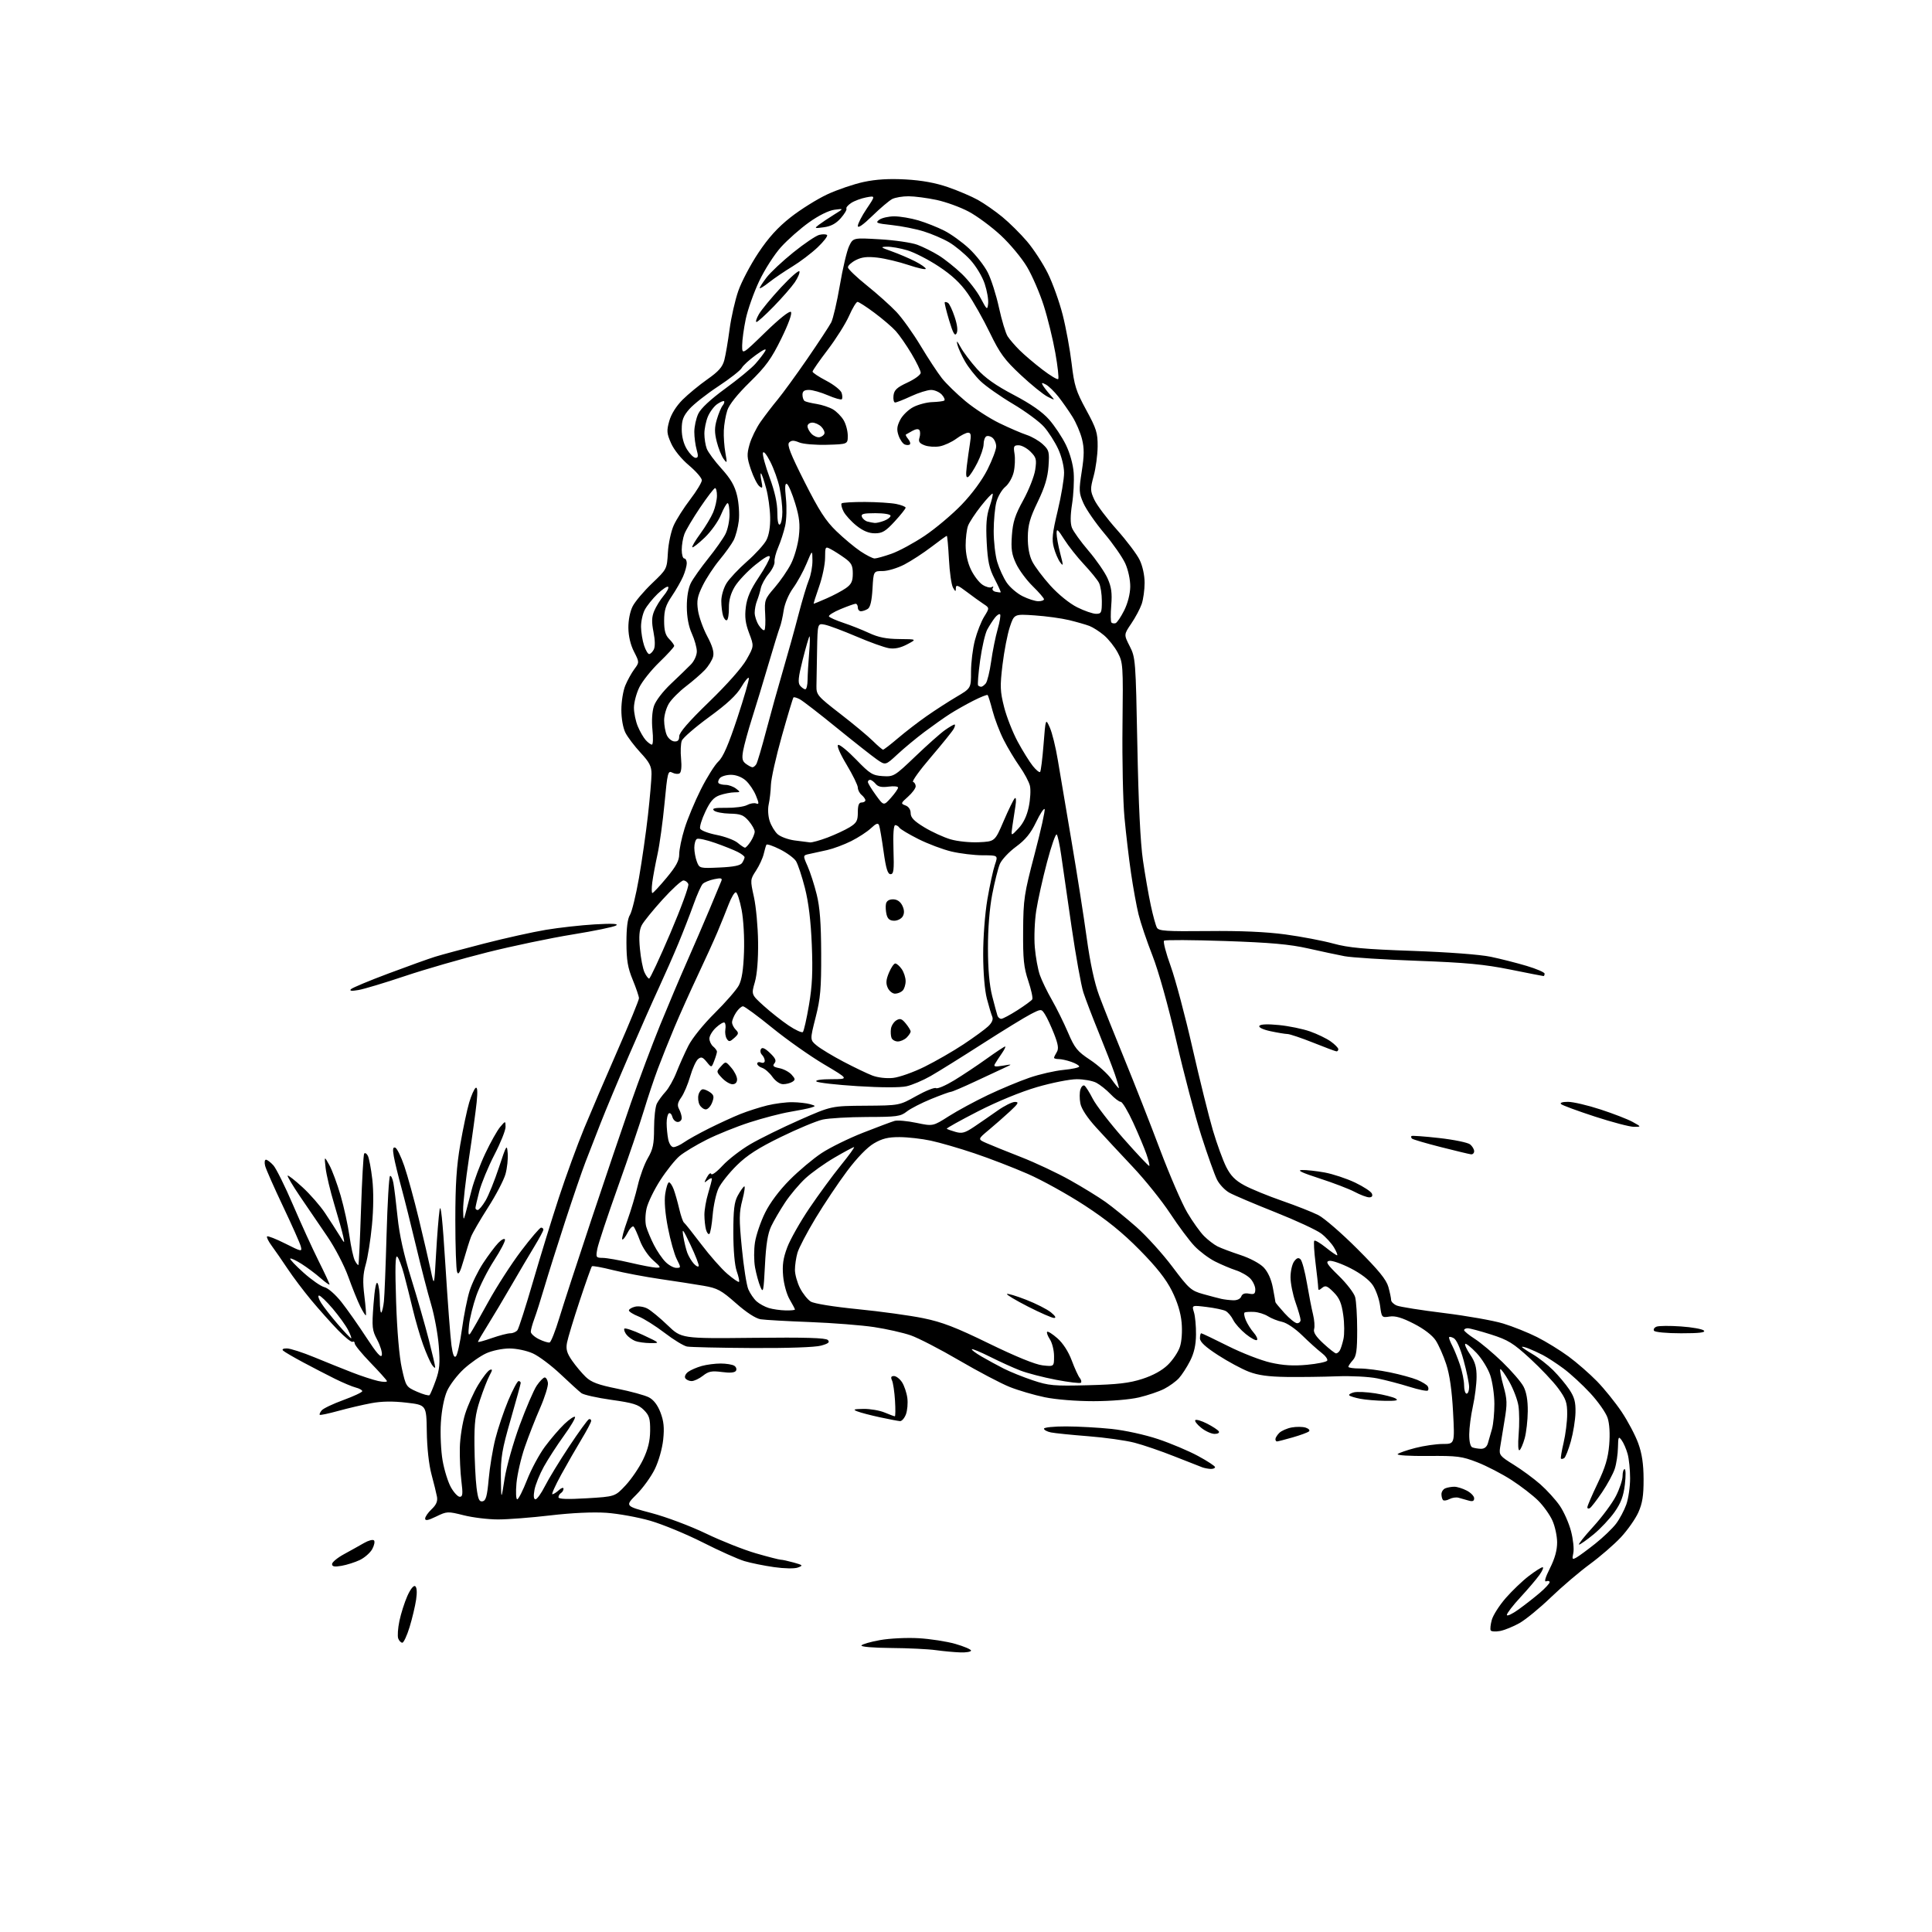 <?xml version="1.0" encoding="UTF-8" standalone="no"?>
<svg 
  version="1.1" 
  xmlns="http://www.w3.org/2000/svg" 
  xmlns:xlink="http://www.w3.org/1999/xlink" 
  xmlns:svg="http://www.w3.org/2000/svg"
  xmlns:rdf="http://www.w3.org/1999/02/22-rdf-syntax-ns#"
  xmlns:cc="http://creativecommons.org/ns#"
  xmlns:dc="http://purl.org/dc/elements/1.1/"
  viewBox="0 0 768 768"
  width="768"
  height="768"
>
<style>svg {background-color: white; }</style>"
<path stroke="none" fill="black" fill-rule="evenodd" d="M381.75,656.86C379.41,656.78 375.02,656.38 372.00,655.96C368.98,655.54 360.96,655.15 354.19,655.10C347.08,655.04 342.12,654.62 342.44,654.09C342.75,653.59 346.09,652.63 349.85,651.96C353.62,651.28 360.48,650.95 365.10,651.21C369.72,651.47 376.31,652.49 379.75,653.47C383.19,654.46 386.00,655.65 386.00,656.13C386.00,656.61 384.09,656.94 381.75,656.86zM159.93,653.00C159.38,653.00 158.65,652.25 158.30,651.33C157.95,650.42 158.16,647.28 158.77,644.36C159.38,641.44 160.80,636.98 161.92,634.45C163.11,631.76 164.40,630.13 165.02,630.52C165.70,630.93 165.85,632.89 165.42,635.84C165.04,638.40 163.88,643.31 162.83,646.75C161.78,650.19 160.47,653.00 159.93,653.00zM596.29,648.35C594.52,648.67 592.85,648.57 592.58,648.12C592.30,647.68 592.50,645.78 593.02,643.91C593.54,642.03 596.05,638.12 598.59,635.21C601.14,632.30 605.26,628.36 607.76,626.46C610.25,624.56 612.70,623.00 613.21,623.00C613.72,623.00 613.15,624.38 611.95,626.07C610.75,627.76 607.34,631.76 604.38,634.96C601.42,638.15 599.00,641.30 599.00,641.95C599.00,642.59 601.08,641.63 603.61,639.81C606.15,637.99 609.97,635.00 612.11,633.17C614.25,631.34 616.00,629.44 616.00,628.95C616.00,628.46 615.38,628.30 614.62,628.59C613.76,628.92 614.31,627.01 616.12,623.42C618.07,619.56 618.99,616.23 618.98,613.11C618.97,610.57 618.12,606.65 617.09,604.40C616.07,602.14 613.54,598.60 611.46,596.53C609.39,594.46 604.62,590.77 600.86,588.34C597.10,585.91 590.98,582.74 587.26,581.29C581.12,578.90 579.31,578.67 567.60,578.77C560.29,578.84 555.10,578.52 555.60,578.02C556.10,577.55 559.26,576.45 562.64,575.58C566.02,574.71 570.93,574.00 573.54,574.00C578.29,574.00 578.29,574.00 577.61,561.25C577.16,552.74 576.26,546.44 574.90,542.30C573.79,538.89 571.89,534.62 570.69,532.80C569.34,530.77 566.00,528.22 562.00,526.18C557.31,523.78 554.63,522.99 552.37,523.35C549.29,523.83 549.22,523.75 548.60,519.04C548.25,516.40 546.94,512.72 545.70,510.87C544.29,508.78 540.93,506.23 536.86,504.15C533.24,502.31 529.44,500.98 528.39,501.21C526.83,501.54 527.49,502.58 532.20,507.17C535.33,510.22 538.25,514.02 538.69,515.61C539.13,517.20 539.49,523.06 539.50,528.64C539.50,536.90 539.18,539.14 537.75,540.72C536.79,541.79 536.00,542.96 536.00,543.33C536.00,543.70 538.04,544.00 540.54,544.00C543.04,544.00 548.42,544.69 552.49,545.53C556.57,546.37 561.47,547.71 563.38,548.51C565.30,549.32 567.16,550.46 567.53,551.05C567.90,551.65 567.92,552.41 567.58,552.76C567.23,553.10 563.93,552.43 560.23,551.26C556.53,550.10 550.80,548.60 547.50,547.93C544.15,547.25 537.08,546.89 531.50,547.10C526.00,547.31 517.00,547.43 511.50,547.36C504.23,547.26 500.12,546.70 496.43,545.28C493.64,544.21 488.13,541.24 484.18,538.68C479.18,535.45 477.00,533.43 477.00,532.02C477.00,530.91 477.23,530.00 477.52,530.00C477.80,530.00 482.56,532.27 488.09,535.04C493.61,537.82 501.27,540.79 505.10,541.66C510.10,542.79 514.15,543.03 519.52,542.53C523.63,542.15 527.25,541.40 527.58,540.88C527.90,540.35 526.89,538.95 525.33,537.76C523.78,536.58 520.33,533.47 517.67,530.86C514.87,528.12 511.50,525.85 509.67,525.46C507.93,525.10 505.39,524.10 504.03,523.23C502.67,522.37 500.20,521.60 498.53,521.51C496.86,521.43 495.18,521.52 494.79,521.72C494.40,521.91 494.59,523.29 495.23,524.79C495.86,526.28 497.27,528.51 498.36,529.75C499.45,530.98 500.04,532.30 499.67,532.67C499.29,533.04 497.31,531.99 495.25,530.33C493.19,528.67 490.91,526.13 490.20,524.67C489.48,523.21 488.13,521.62 487.20,521.13C486.26,520.65 482.85,519.93 479.62,519.54C473.74,518.82 473.74,518.82 474.62,521.66C475.10,523.22 475.47,527.20 475.43,530.50C475.39,534.68 474.67,537.86 473.07,541.00C471.81,543.48 469.81,546.56 468.64,547.85C467.46,549.14 464.83,551.05 462.78,552.10C460.74,553.15 456.24,554.67 452.78,555.49C449.12,556.35 441.57,556.98 434.71,556.99C427.80,556.99 419.75,556.35 415.27,555.42C411.07,554.55 404.79,552.71 401.32,551.32C397.85,549.93 388.84,545.18 381.28,540.77C373.73,536.35 365.07,531.88 362.03,530.82C358.99,529.77 352.45,528.29 347.50,527.54C342.55,526.79 331.07,525.89 322.00,525.54C312.93,525.20 304.09,524.70 302.37,524.43C300.42,524.13 296.75,521.75 292.58,518.07C286.70,512.88 285.20,512.07 279.71,511.12C276.29,510.53 268.55,509.33 262.50,508.45C256.45,507.57 247.96,505.96 243.63,504.88C239.31,503.79 235.56,503.11 235.30,503.37C235.04,503.63 232.84,509.83 230.42,517.14C227.99,524.46 225.73,531.93 225.39,533.75C224.90,536.34 225.34,537.88 227.40,540.86C228.85,542.95 231.31,545.88 232.86,547.37C235.07,549.48 237.81,550.50 245.36,552.02C250.69,553.09 256.34,554.64 257.93,555.46C259.83,556.45 261.41,558.51 262.55,561.49C263.86,564.93 264.13,567.53 263.63,572.26C263.26,575.82 261.83,580.86 260.30,583.99C258.83,587.01 255.55,591.54 253.02,594.07C248.42,598.67 248.42,598.67 258.96,601.46C264.77,602.99 274.48,606.64 280.59,609.58C286.69,612.52 295.63,616.06 300.45,617.46C305.28,618.86 309.74,620.00 310.36,620.01C310.99,620.01 313.30,620.52 315.50,621.13C319.21,622.17 319.33,622.31 317.19,623.11C315.85,623.62 311.88,623.55 307.72,622.96C303.77,622.40 298.47,621.33 295.94,620.57C293.41,619.82 285.97,616.49 279.42,613.17C272.86,609.85 263.47,605.97 258.55,604.54C253.63,603.12 245.76,601.69 241.05,601.36C235.74,601.00 227.31,601.39 218.80,602.39C211.26,603.28 201.90,604.00 198.00,604.00C194.10,604.00 187.96,603.26 184.35,602.35C177.96,600.75 177.68,600.76 173.39,602.84C170.18,604.40 169.00,604.62 169.00,603.66C169.00,602.94 170.16,601.26 171.58,599.93C173.41,598.21 174.02,596.78 173.71,595.00C173.46,593.63 172.48,589.62 171.53,586.11C170.49,582.25 169.75,575.53 169.66,569.11C169.50,558.50 169.50,558.50 161.58,557.58C156.16,556.95 151.73,557.01 147.58,557.79C144.23,558.41 138.35,559.79 134.50,560.85C130.65,561.91 127.32,562.62 127.11,562.41C126.89,562.21 127.24,561.42 127.87,560.65C128.51,559.88 132.40,558.03 136.52,556.53C140.63,555.03 144.00,553.44 144.00,553.01C144.00,552.57 142.85,551.93 141.45,551.58C140.05,551.23 136.34,549.67 133.20,548.12C130.07,546.57 124.35,543.61 120.50,541.55C116.65,539.49 113.07,537.40 112.55,536.90C111.97,536.35 112.56,536.01 114.05,536.02C115.40,536.03 120.33,537.62 125.00,539.55C129.68,541.48 136.43,544.20 140.00,545.58C143.57,546.97 148.21,548.49 150.30,548.96C152.39,549.43 153.97,549.43 153.80,548.97C153.64,548.51 150.69,545.22 147.25,541.67C143.81,538.11 141.00,534.68 141.00,534.04C141.00,533.41 140.63,533.11 140.17,533.39C139.71,533.68 137.08,531.57 134.31,528.70C131.55,525.84 126.79,520.51 123.75,516.86C120.71,513.21 116.46,507.58 114.31,504.34C112.15,501.10 109.33,497.01 108.02,495.24C106.71,493.47 105.88,491.79 106.17,491.50C106.46,491.21 109.72,492.49 113.42,494.35C119.88,497.60 120.13,497.65 119.59,495.52C119.29,494.29 116.10,487.12 112.52,479.58C108.94,472.04 105.73,464.77 105.39,463.43C105.06,462.10 105.20,461.00 105.72,461.00C106.23,461.00 107.56,462.01 108.68,463.25C109.79,464.49 113.31,471.57 116.49,479.00C119.68,486.43 124.24,496.43 126.64,501.23C129.04,506.03 131.00,510.24 131.00,510.58C131.00,510.93 129.39,509.80 127.43,508.07C125.46,506.34 122.04,503.79 119.83,502.39C117.62,501.00 115.61,500.06 115.36,500.31C115.11,500.56 117.52,503.09 120.70,505.94C123.89,508.79 127.62,511.38 129.00,511.69C130.41,512.01 133.33,514.57 135.69,517.54C137.99,520.45 142.47,526.81 145.63,531.67C149.73,537.95 151.50,539.97 151.79,538.66C152.00,537.65 151.18,534.93 149.96,532.62C147.91,528.76 147.79,527.63 148.47,518.57C148.94,512.26 149.52,509.22 150.09,510.11C150.57,510.87 150.98,513.94 150.98,516.92C150.99,519.90 151.27,522.07 151.59,521.74C151.92,521.41 152.38,519.43 152.61,517.32C152.84,515.22 153.32,503.25 153.67,490.71C154.02,478.18 154.64,467.72 155.04,467.47C155.45,467.22 156.05,468.48 156.38,470.26C156.71,472.04 157.46,478.14 158.04,483.81C158.75,490.80 160.50,498.69 163.49,508.31C165.91,516.12 169.04,527.00 170.44,532.50C171.84,538.00 172.99,542.94 172.99,543.47C173.00,544.01 172.40,543.56 171.67,542.47C170.94,541.39 169.37,537.80 168.18,534.50C166.99,531.20 165.16,524.90 164.10,520.50C163.05,516.10 161.47,509.82 160.60,506.55C159.72,503.28 158.52,500.13 157.92,499.55C157.13,498.79 157.01,503.81 157.46,517.50C157.84,529.11 158.73,539.37 159.73,543.89C161.34,551.15 161.43,551.30 165.76,553.22C168.19,554.29 170.43,554.91 170.75,554.59C171.07,554.27 172.17,551.64 173.21,548.75C174.75,544.44 174.97,541.98 174.42,535.00C174.05,530.33 172.68,522.90 171.37,518.50C170.06,514.10 167.38,503.75 165.42,495.50C163.46,487.25 160.81,476.68 159.54,472.00C158.26,467.32 156.91,461.77 156.54,459.64C156.04,456.79 156.19,455.90 157.11,456.20C157.80,456.43 159.42,459.74 160.73,463.56C162.03,467.38 164.62,476.80 166.48,484.50C168.34,492.20 170.48,501.43 171.24,505.00C172.61,511.50 172.61,511.50 173.34,498.50C173.74,491.35 174.37,483.48 174.74,481.00C175.20,477.90 175.92,484.75 177.06,503.00C177.97,517.58 179.05,531.90 179.47,534.84C179.98,538.54 180.53,539.87 181.25,539.15C181.83,538.57 182.90,533.69 183.64,528.30C184.38,522.91 185.74,516.09 186.67,513.14C187.59,510.19 190.01,505.24 192.04,502.14C194.08,499.04 196.79,495.41 198.07,494.08C199.34,492.75 200.55,492.14 200.74,492.73C200.94,493.31 198.98,497.06 196.39,501.07C193.80,505.07 190.62,511.39 189.33,515.10C188.04,518.81 186.74,524.02 186.45,526.68C186.06,530.27 186.20,531.12 187.00,530.00C187.59,529.17 190.79,523.55 194.11,517.50C197.44,511.45 203.31,502.34 207.17,497.25C211.03,492.16 214.59,488.00 215.09,488.00C215.59,488.00 216.00,488.36 216.00,488.81C216.00,489.25 214.37,492.29 212.38,495.56C210.39,498.83 206.29,505.77 203.27,511.00C200.25,516.23 196.03,523.30 193.89,526.73C191.75,530.15 190.00,533.15 190.00,533.40C190.00,533.65 192.46,532.98 195.48,531.92C198.49,530.87 201.81,530.00 202.85,530.00C203.90,530.00 205.18,529.44 205.70,528.75C206.21,528.06 208.99,519.40 211.87,509.50C214.74,499.60 219.39,484.52 222.18,476.00C224.98,467.48 229.50,455.10 232.22,448.50C234.95,441.90 240.96,427.87 245.59,417.32C250.21,406.78 254.00,397.55 254.00,396.82C253.99,396.10 252.88,392.80 251.52,389.50C249.54,384.70 249.04,381.74 249.02,374.71C249.01,368.85 249.47,365.19 250.40,363.71C251.18,362.50 252.79,355.88 254.00,349.00C255.20,342.12 256.81,330.88 257.58,324.00C258.35,317.12 258.98,309.79 258.99,307.71C259.00,304.61 258.20,303.05 254.63,299.21C252.23,296.62 249.53,293.06 248.63,291.30C247.67,289.41 247.00,285.68 247.00,282.17C247.00,278.91 247.71,274.55 248.57,272.49C249.43,270.42 251.05,267.50 252.16,266.00C254.18,263.27 254.18,263.27 252.01,259.01C250.64,256.33 249.82,252.84 249.79,249.58C249.76,246.49 250.46,243.02 251.52,240.96C252.50,239.07 255.96,234.98 259.21,231.88C265.10,226.25 265.12,226.23 265.50,219.65C265.71,216.01 266.76,211.15 267.84,208.78C268.92,206.43 271.86,201.80 274.39,198.50C276.91,195.20 278.98,191.78 278.99,190.91C279.00,190.03 276.69,187.37 273.87,184.99C270.82,182.42 267.94,178.85 266.77,176.21C265.04,172.30 264.95,171.25 266.04,167.37C266.80,164.64 268.81,161.43 271.31,158.92C273.54,156.70 277.98,153.04 281.18,150.79C285.68,147.63 287.22,145.88 287.94,143.10C288.46,141.12 289.39,135.63 290.02,130.89C290.65,126.16 292.21,119.30 293.48,115.66C294.75,112.01 298.34,105.20 301.45,100.53C305.49,94.46 309.16,90.41 314.30,86.36C318.26,83.25 324.80,79.16 328.84,77.27C332.88,75.39 339.41,73.17 343.34,72.33C348.28,71.27 353.45,70.97 360.00,71.33C366.45,71.69 371.87,72.68 376.87,74.41C380.92,75.81 386.28,78.10 388.78,79.50C391.28,80.90 395.62,83.92 398.41,86.21C401.21,88.50 405.63,92.88 408.24,95.94C410.85,99.00 414.57,104.71 416.52,108.63C418.46,112.55 421.12,119.98 422.43,125.13C423.74,130.28 425.34,139.00 425.99,144.50C427.04,153.34 427.72,155.48 431.78,162.95C435.84,170.40 436.37,172.10 436.33,177.45C436.31,180.78 435.60,186.05 434.76,189.16C433.35,194.39 433.37,195.10 435.02,198.66C436.00,200.77 440.00,206.10 443.92,210.50C447.84,214.90 451.94,220.33 453.02,222.57C454.19,224.97 455.00,228.69 455.00,231.67C455.00,234.44 454.48,238.23 453.84,240.10C453.20,241.97 451.34,245.47 449.70,247.88C446.73,252.26 446.73,252.26 449.08,256.88C451.38,261.38 451.46,262.37 452.12,296.50C452.56,319.40 453.33,335.13 454.34,342.00C455.18,347.77 456.58,355.81 457.45,359.85C458.31,363.90 459.41,367.90 459.89,368.76C460.63,370.09 463.51,370.28 480.13,370.11C493.13,369.97 503.28,370.42 511.00,371.46C517.33,372.32 525.88,373.95 530.00,375.08C536.03,376.74 542.22,377.32 561.50,377.99C575.68,378.49 588.41,379.45 592.62,380.34C596.54,381.16 602.95,382.79 606.87,383.96C610.79,385.13 614.00,386.52 614.00,387.04C614.00,387.57 613.81,388.00 613.58,388.00C613.35,388.00 607.39,386.84 600.33,385.41C590.02,383.34 582.78,382.65 563.50,381.94C550.30,381.46 537.25,380.63 534.50,380.11C531.75,379.59 525.23,378.20 520.00,377.02C512.67,375.37 505.13,374.69 487.00,374.07C474.07,373.63 463.15,373.57 462.73,373.95C462.30,374.33 463.49,378.89 465.37,384.07C467.24,389.26 471.13,403.85 474.00,416.50C476.88,429.15 480.55,443.94 482.16,449.38C483.77,454.81 486.16,461.35 487.46,463.92C489.22,467.39 491.06,469.26 494.66,471.20C497.32,472.64 504.08,475.41 509.67,477.35C515.26,479.29 521.74,481.85 524.07,483.03C526.40,484.22 533.37,490.26 539.56,496.46C548.06,504.95 551.10,508.68 551.91,511.61C552.50,513.75 552.99,516.07 552.99,516.77C553.00,517.47 554.01,518.47 555.25,518.98C556.49,519.50 564.92,520.83 574.00,521.95C583.08,523.07 593.65,524.94 597.50,526.11C601.35,527.28 607.42,529.71 611.00,531.51C614.58,533.31 620.21,536.78 623.52,539.22C626.84,541.66 631.93,546.10 634.83,549.08C637.74,552.06 642.15,557.54 644.64,561.25C647.12,564.96 650.09,570.58 651.23,573.75C652.72,577.84 653.33,581.95 653.35,588.00C653.37,594.55 652.89,597.58 651.26,601.22C650.09,603.81 646.97,608.26 644.32,611.10C641.67,613.94 636.12,618.75 632.00,621.77C627.88,624.80 620.90,630.74 616.50,634.97C612.10,639.21 606.48,643.82 604.00,645.22C601.52,646.61 598.05,648.02 596.29,648.35zM135.75,622.44C132.95,622.93 132.00,622.75 132.00,621.74C132.00,621.00 134.14,619.23 136.75,617.81C139.36,616.39 142.93,614.40 144.69,613.38C146.44,612.37 148.23,611.89 148.66,612.33C149.09,612.76 148.78,614.33 147.96,615.81C147.14,617.29 144.90,619.24 142.99,620.15C141.07,621.05 137.81,622.09 135.75,622.44zM626.65,619.14C627.67,618.57 631.04,616.09 634.15,613.62C637.26,611.15 640.96,607.60 642.38,605.74C643.80,603.88 645.64,600.42 646.48,598.06C647.32,595.69 648.00,590.99 647.99,587.62C647.99,584.26 647.55,579.90 647.00,577.95C646.46,576.00 645.40,573.56 644.64,572.52C643.39,570.82 643.25,571.10 643.16,575.45C643.11,578.10 642.54,581.89 641.89,583.88C641.24,585.87 638.97,590.06 636.86,593.19C634.74,596.32 632.56,599.16 632.00,599.50C631.45,599.84 631.00,599.68 631.00,599.16C631.00,598.63 632.82,594.40 635.04,589.76C638.12,583.35 639.23,579.66 639.68,574.33C640.04,569.92 639.81,565.95 639.04,563.62C638.37,561.58 635.27,557.17 632.16,553.81C629.05,550.45 624.25,546.03 621.50,544.00C618.75,541.97 615.04,539.55 613.26,538.63C611.47,537.71 608.89,536.53 607.51,536.00C606.13,535.48 605.00,535.22 605.00,535.43C605.00,535.64 606.91,536.93 609.25,538.31C611.59,539.68 615.24,542.54 617.37,544.65C619.50,546.77 622.41,550.24 623.83,552.36C625.85,555.39 626.38,557.34 626.28,561.51C626.21,564.42 625.38,569.56 624.44,572.93C623.49,576.30 622.30,579.31 621.79,579.63C621.28,579.94 620.71,580.04 620.51,579.84C620.31,579.64 620.78,576.79 621.56,573.49C622.33,570.20 622.98,565.09 622.98,562.13C623.00,557.54 622.48,556.07 619.42,551.89C617.45,549.21 612.39,543.86 608.17,539.99C601.51,533.89 599.47,532.64 592.70,530.48C588.41,529.12 584.24,528.00 583.45,528.00C582.65,528.00 582.00,528.34 582.00,528.75C582.00,529.16 583.92,530.73 586.25,532.22C588.59,533.72 593.51,537.85 597.19,541.40C600.86,544.95 604.66,549.34 605.62,551.17C606.79,553.40 607.35,556.65 607.31,561.00C607.28,564.58 606.73,569.39 606.10,571.71C605.46,574.02 604.53,576.17 604.03,576.48C603.49,576.82 603.35,574.24 603.69,570.16C604.01,566.37 603.97,561.29 603.61,558.88C603.25,556.47 601.58,552.09 599.90,549.15C598.23,546.22 596.64,544.02 596.39,544.28C596.13,544.54 596.69,547.52 597.63,550.91C599.15,556.36 599.20,557.96 598.05,564.79C597.33,569.03 596.54,573.87 596.29,575.55C595.86,578.37 596.29,578.89 601.68,582.22C604.89,584.20 609.67,587.72 612.29,590.02C614.91,592.33 618.39,596.16 620.02,598.53C621.65,600.90 623.67,605.46 624.51,608.67C625.35,611.88 625.76,615.78 625.42,617.34C624.87,619.88 625.00,620.07 626.65,619.14zM627.69,614.00C627.22,614.00 629.74,610.82 633.29,606.93C636.84,603.04 640.93,597.52 642.37,594.67C643.82,591.81 645.00,588.24 645.00,586.74C645.00,585.23 645.37,584.00 645.82,584.00C646.27,584.00 646.31,586.76 645.91,590.12C645.37,594.70 644.35,597.45 641.84,601.02C640.00,603.65 636.26,607.64 633.52,609.90C630.78,612.15 628.15,614.00 627.69,614.00zM191.83,596.80C193.16,596.54 193.65,594.74 194.26,587.99C194.67,583.32 195.86,576.12 196.90,571.98C197.94,567.85 200.25,560.98 202.03,556.73C203.82,552.48 205.66,549.00 206.14,549.00C206.61,549.00 206.99,549.34 206.99,549.75C206.98,550.16 205.18,556.73 202.99,564.33C199.54,576.28 199.02,579.42 199.11,587.33C199.23,596.50 199.23,596.50 200.58,587.83C201.33,583.06 204.02,573.49 206.57,566.57C209.12,559.66 212.17,552.57 213.35,550.82C214.53,549.08 215.95,547.62 216.50,547.57C217.05,547.53 217.64,548.49 217.81,549.70C217.98,550.90 216.58,555.40 214.70,559.70C212.82,563.99 210.07,571.00 208.60,575.29C207.12,579.57 205.65,585.98 205.31,589.54C204.98,593.12 205.11,596.00 205.61,596.00C206.10,595.99 207.85,592.54 209.50,588.32C211.15,584.10 214.35,578.14 216.62,575.07C218.89,572.01 222.37,567.96 224.35,566.07C226.34,564.18 228.24,562.90 228.56,563.23C228.89,563.55 226.93,566.90 224.20,570.66C221.48,574.42 217.88,579.98 216.20,583.00C214.52,586.02 212.84,590.19 212.46,592.25C212.01,594.72 212.15,596.00 212.87,596.00C213.47,596.00 215.16,593.64 216.62,590.75C218.08,587.86 222.41,580.77 226.23,575.00C230.06,569.23 233.60,564.35 234.10,564.17C234.59,563.98 235.00,564.27 235.00,564.81C235.00,565.35 233.27,568.65 231.15,572.15C229.04,575.64 225.40,581.99 223.06,586.25C220.73,590.51 219.16,594.00 219.58,594.00C220.00,594.00 221.17,593.26 222.17,592.35C223.18,591.43 224.00,591.18 224.00,591.79C224.00,592.39 223.55,593.16 223.00,593.50C222.45,593.84 222.00,594.60 222.00,595.19C222.00,595.92 225.51,596.05 233.25,595.59C244.50,594.92 244.50,594.92 248.69,590.43C251.00,587.95 254.12,583.36 255.63,580.22C257.59,576.13 258.39,572.86 258.44,568.78C258.49,563.91 258.11,562.66 255.93,560.48C253.77,558.32 251.70,557.67 243.04,556.46C237.36,555.66 231.99,554.46 231.11,553.79C230.22,553.12 226.50,549.74 222.84,546.28C219.17,542.81 214.22,539.09 211.84,538.01C209.38,536.90 205.34,536.04 202.50,536.04C199.72,536.04 195.64,536.89 193.31,537.95C191.01,538.99 187.00,541.80 184.40,544.17C181.81,546.55 178.81,550.49 177.72,552.92C176.53,555.60 175.56,560.55 175.25,565.51C174.97,570.00 175.28,576.78 175.94,580.58C176.60,584.37 178.09,589.17 179.26,591.24C180.42,593.31 182.00,595.00 182.78,595.00C183.93,595.00 184.05,593.84 183.41,588.75C182.98,585.31 182.70,579.31 182.79,575.41C182.88,571.51 183.83,565.52 184.89,562.10C185.96,558.68 188.30,553.45 190.10,550.48C191.91,547.50 193.99,544.83 194.74,544.55C195.83,544.13 195.80,544.57 194.61,546.76C193.79,548.27 192.08,552.65 190.81,556.50C188.92,562.22 188.52,565.51 188.60,574.50C188.66,580.55 189.03,588.11 189.43,591.31C190.02,595.98 190.49,597.05 191.83,596.80zM576.17,595.91C575.12,596.47 573.98,596.65 573.63,596.30C573.28,595.95 573.00,594.89 573.00,593.94C573.00,592.99 573.71,591.94 574.58,591.61C575.45,591.27 577.05,591.00 578.13,591.00C579.21,591.00 581.43,591.69 583.05,592.53C584.67,593.36 586.00,594.75 586.00,595.59C586.00,596.72 585.39,596.96 583.75,596.49C582.51,596.13 580.73,595.63 579.79,595.37C578.85,595.10 577.22,595.35 576.17,595.91zM481.25,583.92C480.29,583.88 478.82,583.60 478.00,583.31C477.18,583.01 472.17,581.05 466.88,578.95C461.59,576.84 454.44,574.39 450.98,573.50C447.53,572.60 439.25,571.44 432.60,570.92C425.94,570.40 419.26,569.72 417.75,569.41C416.24,569.10 415.00,568.43 415.00,567.92C415.00,567.41 418.94,567.01 423.75,567.02C428.56,567.03 436.71,567.48 441.86,568.02C447.18,568.58 455.17,570.33 460.36,572.07C465.39,573.75 472.54,576.77 476.25,578.78C479.96,580.78 483.00,582.78 483.00,583.21C483.00,583.64 482.21,583.96 481.25,583.92zM588.63,575.92C590.02,575.97 591.01,575.21 591.45,573.75C591.83,572.51 592.57,569.92 593.10,568.00C593.63,566.08 594.05,561.59 594.04,558.03C594.03,554.48 593.29,549.39 592.41,546.72C591.52,544.05 589.04,540.03 586.90,537.77C584.75,535.52 582.75,533.92 582.45,534.22C582.15,534.52 583.05,536.46 584.45,538.52C586.38,541.37 586.99,543.52 586.96,547.39C586.95,550.20 586.29,555.42 585.50,559.00C584.71,562.58 584.05,567.60 584.04,570.17C584.01,572.99 584.49,575.03 585.25,575.34C585.94,575.62 587.46,575.88 588.63,575.92zM507.60,573.00C507.27,573.00 507.00,572.58 507.00,572.07C507.00,571.56 507.69,570.45 508.53,569.61C509.37,568.77 511.59,567.79 513.45,567.44C515.30,567.10 517.81,567.12 519.01,567.50C520.22,567.89 520.82,568.55 520.35,568.99C519.88,569.42 516.96,570.50 513.85,571.39C510.74,572.28 507.92,573.00 507.60,573.00zM482.81,570.00C481.54,569.99 479.15,568.91 477.50,567.58C475.85,566.26 474.79,564.88 475.15,564.52C475.51,564.16 477.62,564.79 479.84,565.92C482.05,567.05 484.15,568.43 484.49,568.99C484.85,569.56 484.12,570.00 482.81,570.00zM357.77,564.92C357.07,564.87 353.47,564.19 349.76,563.39C346.05,562.59 342.00,561.53 340.76,561.03C338.92,560.30 339.39,560.11 343.28,560.06C345.91,560.03 349.68,560.67 351.65,561.50C353.63,562.33 355.45,563.00 355.71,563.00C355.96,563.00 355.99,560.19 355.78,556.75C355.57,553.31 355.03,549.71 354.59,548.75C354.01,547.48 354.22,547.00 355.37,547.00C356.24,547.00 357.68,548.11 358.57,549.46C359.45,550.82 360.40,553.63 360.68,555.71C360.95,557.80 360.69,560.74 360.11,562.25C359.53,563.76 358.48,564.96 357.77,564.92zM550.50,556.85C547.20,556.81 542.81,556.44 540.74,556.04C538.67,555.64 536.70,555.04 536.37,554.70C536.04,554.37 536.85,553.83 538.17,553.49C539.50,553.16 543.37,553.34 546.78,553.89C550.18,554.44 553.76,555.35 554.74,555.91C556.08,556.69 555.06,556.92 550.50,556.85zM583.00,554.00C583.55,554.00 584.00,552.82 584.00,551.37C584.00,549.92 583.02,545.17 581.83,540.81C580.44,535.76 578.99,532.53 577.83,531.91C576.82,531.37 576.00,531.28 576.01,531.71C576.01,532.15 576.61,533.65 577.35,535.06C578.08,536.46 579.43,539.80 580.34,542.48C581.25,545.16 582.00,548.85 582.00,550.68C582.00,552.51 582.45,554.00 583.00,554.00zM432.50,550.65C444.28,550.35 448.91,549.81 454.09,548.14C458.34,546.77 461.94,544.79 464.24,542.55C466.21,540.64 468.37,537.42 469.03,535.39C469.75,533.22 470.03,529.26 469.71,525.72C469.35,521.78 468.03,517.48 465.84,513.12C463.50,508.44 459.73,503.67 453.01,496.86C446.25,490.00 439.95,484.90 431.21,479.20C424.45,474.79 414.25,469.13 408.55,466.64C402.84,464.14 393.30,460.46 387.34,458.46C381.38,456.45 373.57,454.19 370.00,453.43C366.43,452.66 360.84,452.03 357.59,452.02C353.06,452.00 350.67,452.59 347.40,454.51C344.74,456.07 340.73,460.20 336.76,465.49C333.27,470.15 327.61,478.59 324.20,484.25C320.79,489.91 317.54,496.10 317.00,498.01C316.45,499.92 316.00,502.97 316.00,504.78C316.00,506.60 316.91,509.86 318.01,512.03C319.12,514.20 321.03,516.60 322.26,517.38C323.59,518.21 331.24,519.45 341.00,520.42C350.07,521.32 361.77,522.93 366.99,524.00C374.53,525.54 379.93,527.62 393.18,534.09C403.79,539.26 411.53,542.42 414.44,542.75C419.00,543.26 419.00,543.26 419.00,539.09C419.00,536.80 418.26,533.81 417.36,532.43C416.47,531.06 415.97,529.70 416.26,529.41C416.55,529.12 418.39,530.28 420.35,532.00C422.55,533.94 424.71,537.27 426.03,540.80C427.19,543.92 428.63,547.05 429.22,547.76C429.80,548.47 430.01,549.32 429.68,549.66C429.34,549.99 424.89,549.46 419.79,548.49C414.68,547.51 408.25,545.84 405.51,544.77C402.76,543.71 397.42,541.28 393.63,539.38C389.84,537.48 386.55,536.11 386.33,536.34C386.10,536.57 387.84,537.88 390.20,539.25C392.57,540.62 396.52,542.78 399.00,544.04C401.48,545.30 406.65,547.39 410.50,548.68C416.88,550.82 418.83,551.00 432.50,550.65zM274.92,549.00C273.93,549.00 272.80,548.48 272.41,547.85C272.01,547.21 272.53,546.09 273.55,545.34C274.57,544.59 277.00,543.54 278.95,543.00C280.90,542.45 284.30,542.02 286.50,542.02C288.70,542.03 291.12,542.42 291.88,542.90C292.64,543.38 292.94,544.29 292.55,544.91C292.09,545.66 290.19,545.83 286.99,545.40C282.93,544.87 281.67,545.11 279.43,546.88C277.94,548.05 275.92,549.00 274.92,549.00zM531.11,538.00C531.53,538.00 532.19,537.50 532.57,536.88C532.95,536.27 533.62,534.21 534.04,532.30C534.47,530.40 534.44,526.09 533.96,522.74C533.29,517.97 532.45,515.99 530.11,513.65C527.58,511.12 526.88,510.86 525.56,511.95C524.27,513.02 524.00,513.00 524.00,511.85C524.00,511.08 523.53,506.69 522.95,502.10C522.38,497.51 522.15,493.51 522.45,493.21C522.75,492.91 524.77,494.09 526.94,495.83C529.11,497.57 531.16,499.00 531.50,499.00C531.84,499.00 531.30,497.62 530.31,495.93C529.31,494.24 527.02,491.73 525.20,490.35C523.39,488.96 515.15,485.14 506.90,481.86C498.64,478.58 490.45,475.10 488.69,474.12C486.94,473.15 484.72,470.81 483.78,468.93C482.83,467.04 480.03,459.20 477.56,451.50C475.09,443.80 470.62,426.86 467.63,413.86C464.36,399.70 460.55,386.07 458.12,379.86C455.89,374.16 453.40,366.80 452.59,363.50C451.78,360.20 450.43,352.77 449.59,347.00C448.74,341.23 447.58,331.28 446.99,324.91C446.40,318.53 446.05,302.11 446.21,288.41C446.49,264.35 446.42,263.36 444.29,259.38C443.08,257.11 440.63,254.03 438.85,252.53C437.07,251.03 434.46,249.36 433.06,248.82C431.65,248.29 428.02,247.24 425.00,246.51C421.98,245.78 415.82,244.93 411.32,244.63C403.14,244.07 403.14,244.07 401.42,249.25C400.47,252.10 399.17,258.83 398.52,264.20C397.48,272.84 397.56,274.80 399.15,281.08C400.14,284.98 402.58,291.17 404.56,294.84C406.54,298.50 409.24,302.83 410.54,304.46C411.84,306.09 413.16,307.17 413.46,306.87C413.76,306.57 414.38,301.64 414.83,295.91C415.65,285.50 415.65,285.50 417.31,289.19C418.23,291.21 419.67,297.06 420.51,302.19C421.36,307.31 423.82,321.85 425.97,334.50C428.12,347.15 430.83,364.38 431.98,372.80C433.37,382.87 435.06,390.73 436.95,395.80C438.53,400.03 443.04,411.38 446.99,421.00C450.93,430.62 457.30,446.82 461.13,457.00C464.97,467.18 469.84,478.44 471.96,482.02C474.08,485.61 477.09,489.82 478.64,491.37C480.19,492.92 482.59,494.76 483.98,495.46C485.37,496.16 489.47,497.70 493.09,498.89C496.89,500.14 500.80,502.23 502.33,503.82C504.02,505.59 505.34,508.50 505.99,511.93C506.54,514.87 507.00,517.44 507.00,517.63C507.00,517.83 508.63,519.80 510.62,522.00C512.61,524.20 514.86,526.00 515.62,526.00C516.38,526.00 517.00,525.42 517.00,524.72C517.00,524.01 516.10,520.87 515.00,517.74C513.90,514.61 513.00,510.10 513.00,507.72C513.00,505.33 513.64,502.51 514.43,501.44C515.48,500.02 516.17,499.80 516.98,500.60C517.60,501.21 518.75,505.48 519.53,510.10C520.32,514.72 521.40,520.30 521.95,522.50C522.49,524.70 522.69,527.32 522.38,528.32C521.99,529.60 523.10,531.32 526.08,534.07C528.42,536.23 530.68,538.00 531.11,538.00zM299.00,535.86C286.07,535.79 274.42,535.52 273.10,535.27C271.78,535.02 267.77,532.58 264.20,529.84C260.63,527.11 255.97,524.17 253.85,523.32C251.73,522.48 250.00,521.39 250.00,520.91C250.00,520.43 251.08,519.77 252.40,519.44C253.72,519.10 255.95,519.43 257.34,520.17C258.74,520.90 262.36,523.89 265.39,526.81C270.90,532.11 270.90,532.11 299.40,531.81C320.18,531.58 328.21,531.82 329.07,532.67C329.96,533.56 329.33,534.09 326.37,534.91C324.05,535.56 313.11,535.94 299.00,535.86zM218.49,533.65C219.03,533.48 220.76,529.10 222.33,523.92C223.90,518.74 229.61,501.23 235.02,485.00C240.43,468.77 247.52,447.85 250.77,438.50C254.03,429.15 259.26,415.20 262.40,407.50C265.54,399.80 270.30,388.55 272.98,382.50C275.65,376.45 279.73,367.00 282.04,361.50C284.35,356.00 286.48,350.89 286.77,350.14C287.18,349.07 286.56,348.93 283.90,349.49C282.03,349.88 279.98,350.72 279.35,351.35C278.72,351.98 277.08,355.65 275.71,359.50C274.33,363.35 271.62,370.32 269.68,375.00C267.74,379.68 264.27,387.55 261.98,392.50C259.68,397.45 254.30,409.60 250.03,419.50C245.75,429.40 240.67,441.55 238.74,446.50C236.80,451.45 234.09,458.43 232.71,462.00C231.33,465.57 227.71,476.15 224.66,485.50C221.61,494.85 217.92,506.55 216.46,511.50C215.00,516.45 213.18,522.20 212.40,524.27C211.63,526.34 211.00,528.65 211.00,529.40C211.00,530.14 212.46,531.47 214.25,532.35C216.04,533.23 217.95,533.81 218.49,533.65zM258.50,533.90C256.30,533.88 253.58,533.50 252.47,533.05C251.35,532.59 249.84,531.51 249.12,530.65C248.40,529.78 247.97,528.68 248.16,528.20C248.34,527.73 251.65,528.82 255.50,530.63C262.50,533.92 262.50,533.92 258.50,533.90zM139.58,532.00C139.84,532.00 139.31,530.54 138.40,528.75C137.49,526.96 134.74,523.14 132.29,520.25C129.85,517.36 127.39,515.00 126.82,515.00C126.26,515.00 126.65,516.33 127.68,517.97C128.71,519.60 131.71,523.42 134.34,526.47C136.96,529.51 139.33,532.00 139.58,532.00zM668.26,530.00C662.53,530.00 657.85,529.56 657.50,528.99C657.15,528.44 657.61,527.70 658.52,527.36C659.42,527.01 663.77,526.97 668.19,527.28C672.61,527.58 676.72,528.32 677.31,528.91C678.10,529.70 675.56,530.00 668.26,530.00zM419.00,523.91C418.18,523.91 413.52,521.87 408.65,519.39C403.78,516.90 400.01,514.65 400.28,514.38C400.55,514.12 403.98,515.14 407.89,516.67C411.81,518.19 416.25,520.45 417.76,521.68C419.51,523.11 419.96,523.92 419.00,523.91zM145.44,522.85C145.28,523.04 144.28,521.46 143.22,519.35C142.17,517.23 140.02,511.90 138.44,507.50C136.85,503.06 133.14,495.94 130.10,491.50C127.09,487.10 122.22,479.95 119.28,475.62C116.34,471.28 114.12,467.55 114.34,467.33C114.57,467.10 117.22,469.17 120.23,471.93C123.25,474.69 127.29,479.32 129.22,482.22C131.15,485.12 133.70,489.07 134.89,491.00C137.06,494.50 137.06,494.50 136.44,491.50C136.10,489.85 134.51,484.14 132.90,478.81C131.29,473.48 129.74,466.95 129.44,464.31C128.90,459.50 128.90,459.50 130.93,463.16C132.05,465.18 134.06,470.63 135.41,475.27C136.75,479.92 138.34,487.19 138.93,491.43C139.52,495.66 140.48,500.04 141.08,501.15C141.68,502.26 142.30,503.02 142.47,502.84C142.64,502.65 143.11,492.82 143.50,481.00C143.90,469.18 144.46,459.10 144.75,458.62C145.04,458.14 145.69,458.47 146.19,459.37C146.69,460.26 147.50,464.48 147.99,468.75C148.54,473.55 148.49,480.49 147.86,487.00C147.31,492.77 146.20,499.80 145.39,502.62C144.27,506.55 144.14,509.45 144.84,515.12C145.34,519.18 145.61,522.66 145.44,522.85zM312.25,520.91C314.31,520.96 316.00,520.80 316.00,520.56C316.00,520.31 315.06,518.52 313.91,516.57C312.73,514.58 311.59,510.48 311.31,507.26C310.92,502.88 311.32,500.14 312.95,495.82C314.13,492.69 318.07,485.72 321.72,480.32C325.37,474.92 331.00,467.24 334.24,463.25C337.48,459.26 339.84,456.00 339.49,456.00C339.14,456.00 335.65,457.87 331.73,460.16C327.82,462.44 322.62,466.15 320.18,468.40C317.73,470.66 314.10,474.97 312.09,478.00C310.09,481.02 307.60,485.30 306.55,487.50C305.19,490.38 304.49,494.73 304.08,503.00C303.55,513.42 303.38,514.22 302.25,511.50C301.56,509.85 300.61,506.39 300.14,503.81C299.67,501.23 299.66,496.74 300.12,493.83C300.58,490.92 302.37,485.65 304.11,482.13C306.07,478.14 309.77,473.20 313.88,469.06C317.52,465.39 323.26,460.57 326.63,458.35C330.01,456.13 337.43,452.48 343.13,450.25C348.84,448.01 354.44,445.91 355.59,445.58C356.74,445.24 360.65,445.59 364.27,446.35C370.86,447.73 370.86,447.73 377.18,443.70C380.66,441.49 387.65,437.71 392.72,435.29C397.79,432.88 405.22,429.78 409.22,428.41C413.22,427.03 419.31,425.64 422.75,425.31C426.19,424.98 429.00,424.37 429.00,423.95C429.00,423.54 427.58,422.70 425.85,422.10C424.12,421.49 421.87,421.00 420.85,421.00C419.83,421.00 419.00,420.77 419.00,420.49C419.00,420.20 419.49,419.19 420.08,418.24C420.91,416.91 420.66,415.19 419.02,411.00C417.83,407.98 416.21,404.48 415.40,403.24C413.95,400.99 413.95,400.99 409.77,403.12C407.47,404.29 398.82,409.60 390.54,414.91C382.25,420.23 373.00,426.00 369.96,427.73C366.93,429.47 362.61,431.30 360.36,431.81C357.85,432.37 350.33,432.35 340.88,431.76C332.42,431.23 325.07,430.39 324.55,429.90C323.98,429.36 326.41,429.00 330.55,428.99C337.50,428.98 337.50,428.98 327.50,423.05C322.00,419.79 312.77,413.28 307.00,408.59C301.23,403.89 295.99,400.04 295.37,400.02C294.74,400.01 293.50,401.11 292.62,402.46C291.73,403.82 291.00,405.59 291.00,406.39C291.00,407.20 291.66,408.51 292.46,409.31C293.73,410.59 293.66,411.00 291.90,412.59C290.16,414.16 289.74,414.21 288.92,412.96C288.39,412.16 288.13,410.48 288.34,409.23C288.56,407.98 288.40,406.75 287.99,406.49C287.58,406.24 286.07,407.13 284.63,408.47C283.18,409.81 282.00,411.77 282.00,412.83C282.00,413.89 282.68,415.32 283.50,416.00C284.32,416.68 285.00,417.61 285.00,418.06C285.00,418.50 284.52,420.14 283.92,421.68C282.84,424.50 282.84,424.50 280.92,422.13C279.33,420.18 278.73,419.98 277.48,421.01C276.66,421.70 275.25,424.79 274.36,427.88C273.47,430.97 271.88,434.73 270.82,436.22C269.34,438.33 269.14,439.39 269.95,440.91C270.53,441.99 271.00,443.57 271.00,444.43C271.00,445.30 270.28,446.00 269.41,446.00C268.53,446.00 267.58,445.11 267.29,444.01C267.01,442.92 266.37,442.27 265.89,442.57C265.40,442.87 265.00,444.61 265.00,446.43C265.00,448.26 265.28,451.16 265.62,452.88C265.99,454.68 266.87,456.00 267.72,456.00C268.53,456.00 270.39,455.16 271.85,454.13C273.31,453.09 277.77,450.61 281.77,448.60C285.77,446.60 291.39,444.01 294.27,442.86C297.15,441.71 301.98,440.16 305.00,439.42C308.02,438.68 312.52,438.10 315.00,438.14C317.48,438.17 320.62,438.53 322.00,438.92C324.31,439.59 324.35,439.69 322.50,440.27C321.40,440.62 317.57,441.39 314.00,441.99C310.43,442.59 303.23,444.47 298.00,446.16C292.77,447.85 285.08,450.95 280.91,453.05C276.73,455.15 271.89,458.07 270.14,459.54C268.39,461.01 264.94,465.33 262.48,469.14C260.01,472.96 257.56,478.02 257.02,480.39C256.47,482.86 256.42,485.96 256.89,487.63C257.36,489.24 258.73,492.52 259.96,494.91C261.18,497.31 263.24,500.33 264.54,501.63C265.84,502.94 267.78,504.00 268.85,504.00C270.73,504.00 270.73,503.90 269.03,500.55C268.06,498.65 266.48,493.04 265.52,488.08C264.39,482.31 264.01,477.43 264.44,474.53C264.82,472.04 265.49,470.00 265.94,470.00C266.39,470.00 267.22,471.24 267.79,472.75C268.36,474.26 269.35,477.74 269.99,480.49C270.63,483.23 271.48,485.70 271.88,485.99C272.28,486.27 275.38,490.16 278.77,494.64C282.15,499.11 286.81,504.40 289.13,506.38C291.45,508.36 293.54,509.80 293.77,509.56C294.01,509.33 293.60,507.42 292.86,505.32C292.04,502.98 291.52,497.05 291.51,490.00C291.51,480.97 291.88,477.82 293.25,475.31C294.20,473.56 295.36,471.90 295.81,471.61C296.27,471.33 295.96,473.73 295.12,476.95C293.79,482.04 293.76,484.53 294.90,496.15C295.61,503.49 296.76,510.85 297.46,512.50C298.16,514.15 299.64,516.31 300.75,517.31C301.87,518.30 304.07,519.50 305.64,519.97C307.21,520.44 310.19,520.87 312.25,520.91zM490.14,516.88C491.73,516.95 493.03,516.36 493.41,515.39C493.82,514.29 494.83,513.93 496.51,514.25C498.55,514.64 499.00,514.33 499.00,512.55C499.00,511.35 498.12,509.43 497.05,508.28C495.97,507.13 493.39,505.63 491.30,504.96C489.21,504.28 485.48,502.70 483.00,501.45C480.52,500.20 476.85,497.45 474.84,495.34C472.82,493.23 468.46,487.38 465.15,482.35C461.83,477.32 455.15,468.99 450.29,463.85C445.44,458.71 438.90,451.68 435.78,448.24C432.14,444.24 429.86,440.75 429.45,438.58C429.10,436.71 429.11,434.23 429.48,433.07C429.84,431.92 430.57,431.23 431.09,431.55C431.61,431.88 433.09,434.23 434.39,436.78C435.69,439.33 441.19,446.46 446.62,452.62C452.06,458.78 456.66,463.66 456.86,463.47C457.06,463.27 456.55,461.17 455.73,458.80C454.92,456.44 452.54,450.79 450.46,446.25C448.37,441.71 446.15,438.00 445.52,438.00C444.89,438.00 443.05,436.61 441.44,434.91C439.82,433.21 437.28,431.19 435.80,430.41C434.31,429.63 430.82,429.00 428.04,429.00C425.26,429.00 418.15,430.41 412.24,432.13C405.77,434.02 396.43,437.85 388.74,441.79C381.73,445.38 376.16,448.49 376.36,448.69C376.56,448.90 378.11,449.46 379.81,449.94C382.39,450.69 383.57,450.36 387.19,447.94C389.56,446.35 393.74,443.46 396.48,441.53C399.22,439.59 402.37,438.01 403.48,438.03C405.16,438.05 404.82,438.68 401.48,441.78C399.27,443.82 395.48,447.16 393.05,449.18C388.64,452.86 388.64,452.86 392.07,454.38C393.96,455.22 400.17,457.73 405.88,459.96C411.59,462.19 420.37,466.32 425.38,469.14C430.40,471.95 436.75,475.86 439.50,477.82C442.25,479.78 447.76,484.26 451.74,487.77C455.73,491.29 462.17,498.40 466.05,503.57C472.66,512.36 473.47,513.08 478.31,514.43C481.17,515.22 484.40,516.08 485.50,516.32C486.60,516.57 488.69,516.82 490.14,516.88zM184.29,501.00C182.92,505.76 182.23,507.01 181.71,505.67C181.32,504.66 181.00,495.38 181.00,485.05C181.00,470.83 181.48,463.49 182.98,454.88C184.07,448.62 185.65,441.16 186.50,438.29C187.36,435.43 188.52,432.80 189.09,432.45C189.78,432.02 189.91,433.88 189.48,438.15C189.12,441.64 187.75,451.68 186.42,460.44C185.09,469.21 184.05,478.44 184.10,480.94C184.20,485.15 184.27,485.27 185.02,482.50C185.47,480.85 186.58,476.57 187.49,473.00C188.40,469.43 190.84,462.90 192.92,458.50C195.00,454.10 197.65,449.38 198.81,448.00C200.93,445.50 200.93,445.50 200.97,447.95C200.99,449.29 198.99,454.29 196.52,459.06C194.06,463.83 191.36,470.36 190.52,473.58C189.69,476.79 189.00,479.78 189.00,480.21C189.00,480.64 189.41,481.00 189.90,481.00C190.40,481.00 191.80,479.31 193.02,477.25C194.23,475.19 196.64,469.23 198.36,464.00C201.33,455.02 201.52,454.72 201.82,458.45C202.00,460.63 201.60,464.36 200.93,466.75C200.26,469.13 197.14,475.10 193.99,480.01C190.84,484.92 187.79,490.19 187.21,491.72C186.63,493.25 185.31,497.43 184.29,501.00zM260.78,503.91C262.88,503.99 262.78,503.75 259.60,500.95C257.68,499.27 255.35,495.80 254.40,493.20C253.45,490.62 252.33,488.11 251.92,487.64C251.51,487.16 250.42,488.21 249.51,489.98C248.60,491.74 247.63,492.96 247.35,492.68C247.07,492.40 247.99,488.99 249.40,485.09C250.80,481.19 252.66,474.98 253.52,471.27C254.37,467.57 256.18,462.65 257.54,460.34C259.57,456.87 260.00,454.82 260.00,448.51C260.00,444.31 260.50,439.89 261.12,438.68C261.74,437.48 263.28,435.38 264.55,434.00C265.82,432.62 267.79,429.13 268.92,426.23C270.06,423.33 272.17,418.61 273.63,415.73C275.13,412.74 279.63,407.16 284.12,402.72C288.45,398.43 292.75,393.48 293.69,391.72C294.88,389.49 295.51,385.44 295.75,378.50C295.96,372.81 295.55,365.57 294.81,361.70C294.09,357.96 293.07,354.81 292.53,354.70C292.00,354.59 290.70,356.75 289.65,359.50C288.59,362.25 286.59,367.20 285.20,370.50C283.81,373.80 280.25,381.62 277.30,387.87C274.35,394.13 270.21,403.35 268.10,408.37C265.99,413.39 263.02,420.82 261.50,424.87C259.98,428.93 257.49,436.35 255.98,441.37C254.47,446.39 249.84,460.02 245.68,471.66C241.52,483.30 237.82,494.44 237.45,496.41C236.81,499.85 236.90,500.00 239.64,500.03C241.21,500.05 246.10,500.91 250.50,501.94C254.90,502.97 259.53,503.86 260.78,503.91zM277.75,503.26C277.91,502.77 276.45,499.02 274.51,494.93C271.40,488.39 271.05,487.98 271.63,491.50C271.99,493.70 272.70,496.62 273.21,498.00C273.72,499.37 274.88,501.32 275.79,502.32C276.70,503.33 277.58,503.75 277.75,503.26zM281.97,490.52C281.56,490.77 280.96,489.97 280.63,488.74C280.30,487.51 280.02,484.88 280.01,482.91C280.01,480.93 280.67,477.11 281.49,474.41C282.31,471.71 282.98,469.11 282.99,468.63C283.00,468.15 282.25,468.37 281.34,469.13C279.81,470.38 279.78,470.29 281.00,468.00C281.74,466.63 282.51,466.03 282.72,466.67C282.94,467.31 284.97,465.82 287.24,463.35C289.52,460.89 294.50,457.04 298.32,454.81C302.14,452.58 310.94,448.25 317.88,445.19C330.50,439.63 330.50,439.63 344.00,439.54C357.51,439.45 357.51,439.45 364.26,435.67C367.98,433.59 371.49,432.19 372.08,432.55C372.66,432.91 375.92,431.51 379.32,429.44C382.72,427.37 388.53,423.50 392.23,420.84C395.94,418.18 399.23,416.00 399.55,416.00C399.87,416.00 399.28,417.24 398.23,418.75C397.18,420.26 395.96,422.12 395.52,422.89C394.86,424.01 395.45,424.15 398.61,423.63C402.50,422.98 402.50,422.98 399.50,424.37C397.85,425.13 392.54,427.61 387.69,429.88C382.85,432.15 378.50,434.00 378.04,434.00C377.58,434.00 374.05,435.28 370.20,436.85C366.35,438.42 361.96,440.67 360.46,441.85C357.99,443.80 356.50,444.00 344.62,444.02C337.40,444.04 329.48,444.50 327.00,445.05C324.52,445.61 317.08,448.71 310.45,451.95C301.43,456.35 297.01,459.19 292.89,463.24C289.87,466.22 286.60,470.32 285.63,472.36C284.67,474.39 283.61,479.21 283.29,483.06C282.97,486.91 282.37,490.27 281.97,490.52zM544.22,475.96C543.27,475.93 540.70,474.96 538.50,473.79C536.30,472.62 530.00,470.21 524.50,468.43C517.44,466.15 515.40,465.17 517.57,465.10C519.25,465.04 523.30,465.49 526.57,466.08C529.83,466.68 535.26,468.48 538.64,470.08C542.02,471.69 545.05,473.68 545.36,474.50C545.74,475.48 545.34,475.98 544.22,475.96zM584.75,458.86C584.06,458.78 578.64,457.48 572.70,455.97C566.76,454.46 561.62,452.95 561.28,452.61C560.94,452.28 560.85,451.82 561.08,451.59C561.31,451.37 566.29,451.73 572.15,452.39C578.01,453.05 583.53,454.19 584.40,454.92C585.28,455.65 586.00,456.86 586.00,457.62C586.00,458.38 585.44,458.94 584.75,458.86zM649.50,447.93C647.85,447.93 640.88,446.10 634.00,443.86C627.12,441.62 621.07,439.39 620.55,438.90C619.98,438.36 621.08,438.00 623.29,438.00C625.32,438.00 631.14,439.36 636.24,441.03C641.33,442.69 647.08,444.92 649.00,445.98C652.50,447.92 652.50,447.92 649.50,447.93zM280.56,441.00C279.74,441.00 278.63,440.17 278.09,439.16C277.55,438.15 277.36,436.35 277.67,435.16C277.98,433.97 278.77,433.00 279.43,433.00C280.08,433.00 281.41,433.58 282.37,434.28C283.80,435.32 283.93,436.06 283.08,438.28C282.51,439.78 281.38,441.00 280.56,441.00zM444.75,432.55C444.89,432.43 444.16,429.89 443.14,426.91C442.11,423.94 439.25,416.55 436.78,410.50C434.31,404.45 431.56,397.25 430.66,394.50C429.77,391.75 427.66,380.05 425.97,368.50C424.29,356.95 422.43,344.12 421.85,340.00C421.27,335.88 420.47,332.15 420.06,331.72C419.66,331.28 417.92,336.23 416.21,342.72C414.49,349.20 412.56,357.88 411.92,362.00C411.28,366.12 411.02,372.67 411.35,376.54C411.67,380.41 412.58,385.39 413.37,387.62C414.15,389.84 416.30,394.29 418.15,397.49C419.99,400.70 422.86,406.51 424.53,410.40C427.21,416.67 428.22,417.92 433.33,421.31C436.51,423.41 440.32,426.85 441.80,428.95C443.29,431.06 444.61,432.68 444.75,432.55zM291.17,431.00C290.17,431.00 288.30,429.88 287.01,428.51C284.71,426.06 284.70,425.99 286.57,423.93C288.46,421.83 288.46,421.83 290.73,424.47C291.98,425.92 293.00,427.99 293.00,429.06C293.00,430.27 292.32,431.00 291.17,431.00zM311.32,430.98C310.03,430.99 308.28,429.79 307.04,428.06C305.89,426.44 304.06,424.84 302.97,424.49C301.89,424.15 301.00,423.40 301.00,422.83C301.00,422.25 301.68,422.05 302.50,422.36C303.35,422.69 304.00,422.39 304.00,421.67C304.00,420.97 303.50,419.90 302.89,419.29C302.28,418.68 302.10,417.65 302.50,417.01C302.99,416.20 304.12,416.70 306.09,418.59C308.29,420.69 308.70,421.65 307.86,422.67C306.99,423.72 307.41,424.13 309.83,424.62C311.52,424.95 313.69,426.11 314.66,427.18C316.17,428.85 316.22,429.25 314.96,430.05C314.16,430.55 312.52,430.98 311.32,430.98zM355.00,428.49C357.48,428.23 363.10,426.24 367.50,424.06C371.90,421.89 378.88,417.87 383.00,415.14C387.12,412.41 391.54,409.19 392.82,407.98C394.33,406.56 394.89,405.22 394.44,404.15C394.05,403.24 393.09,400.02 392.30,397.00C391.44,393.72 390.84,386.66 390.83,379.50C390.81,372.64 391.53,363.22 392.50,357.50C393.44,352.00 394.78,345.81 395.49,343.75C396.77,340.00 396.77,340.00 390.63,339.99C387.26,339.98 381.69,339.31 378.25,338.50C374.81,337.69 368.88,335.45 365.07,333.54C361.26,331.62 357.86,329.59 357.52,329.02C357.17,328.46 356.42,328.00 355.87,328.00C355.23,328.00 354.97,331.60 355.17,337.75C355.45,345.89 355.25,347.50 354.00,347.50C352.87,347.50 352.19,345.27 351.24,338.50C350.55,333.55 349.75,328.87 349.46,328.09C349.06,327.01 348.31,327.28 346.22,329.23C344.72,330.64 341.19,332.94 338.37,334.35C335.55,335.76 331.28,337.35 328.87,337.90C326.47,338.44 323.29,339.14 321.81,339.45C319.12,340.01 319.12,340.01 321.04,344.35C322.09,346.74 323.73,351.80 324.66,355.60C325.91,360.63 326.39,366.98 326.43,379.00C326.48,393.01 326.15,396.85 324.22,404.44C321.95,413.38 321.95,413.38 324.72,415.66C326.25,416.91 330.99,419.78 335.26,422.02C339.53,424.27 344.70,426.75 346.76,427.54C348.95,428.37 352.37,428.77 355.00,428.49zM531.25,417.93C530.84,417.90 526.67,416.34 522.00,414.47C517.33,412.61 512.73,411.06 511.80,411.04C510.86,411.02 507.82,410.51 505.04,409.92C502.03,409.27 500.24,408.41 500.62,407.80C501.03,407.14 503.82,407.02 508.38,407.47C512.30,407.85 517.85,408.99 520.73,410.00C523.60,411.01 527.32,412.80 528.98,413.99C530.64,415.17 532.00,416.56 532.00,417.07C532.00,417.58 531.66,417.97 531.25,417.93zM356.90,414.00C355.82,414.00 354.69,413.36 354.39,412.57C354.09,411.79 353.99,410.15 354.17,408.92C354.35,407.70 355.32,406.21 356.31,405.60C357.79,404.71 358.49,404.94 360.06,406.86C361.13,408.16 362.00,409.59 362.00,410.04C362.00,410.49 361.29,411.56 360.43,412.43C359.56,413.29 357.98,414.00 356.90,414.00zM319.16,410.24C319.55,409.83 320.65,405.01 321.58,399.51C322.88,391.87 323.14,386.24 322.70,375.51C322.32,366.10 321.42,358.71 319.97,353.00C318.78,348.32 317.18,343.52 316.42,342.31C315.66,341.11 312.79,338.99 310.04,337.62C307.30,336.24 304.88,335.42 304.66,335.80C304.45,336.19 303.96,337.85 303.58,339.50C303.19,341.15 301.82,344.12 300.53,346.09C298.21,349.63 298.20,349.79 299.70,356.59C300.54,360.39 301.28,368.45 301.35,374.50C301.43,381.41 300.96,387.33 300.06,390.43C298.64,395.35 298.64,395.35 303.57,399.82C306.28,402.27 310.73,405.79 313.46,407.63C316.20,409.47 318.76,410.64 319.16,410.24zM398.02,405.00C398.61,405.00 401.50,403.46 404.44,401.58C407.38,399.70 410.03,397.76 410.34,397.26C410.65,396.76 409.94,393.46 408.76,389.93C406.96,384.54 406.63,381.31 406.71,370.00C406.80,357.37 407.10,355.40 411.28,339.50C413.74,330.15 415.53,322.11 415.25,321.64C414.98,321.17 413.44,323.50 411.85,326.83C409.71,331.29 407.62,333.84 403.85,336.61C401.05,338.67 398.16,341.76 397.44,343.48C396.73,345.20 395.37,350.63 394.42,355.55C393.35,361.12 392.71,369.22 392.73,377.00C392.74,385.33 393.31,391.67 394.42,396.00C395.33,399.57 396.28,403.06 396.51,403.75C396.75,404.44 397.42,405.00 398.02,405.00zM355.78,395.00C354.78,395.00 353.48,393.95 352.89,392.67C352.09,390.91 352.21,389.44 353.37,386.67C354.21,384.65 355.35,383.00 355.89,383.00C356.44,383.00 357.59,384.00 358.44,385.22C359.30,386.44 360.00,388.60 360.00,390.02C360.00,391.44 359.46,393.14 358.80,393.80C358.14,394.46 356.78,395.00 355.78,395.00zM142.50,393.55C139.78,394.02 138.82,393.92 139.50,393.22C140.05,392.65 146.80,389.83 154.50,386.95C162.20,384.06 170.53,381.07 173.00,380.31C175.47,379.54 184.25,377.18 192.50,375.06C200.75,372.94 211.78,370.49 217.00,369.62C222.22,368.75 231.00,367.77 236.50,367.45C243.54,367.05 246.03,367.18 244.90,367.90C244.01,368.47 236.24,370.07 227.61,371.47C218.99,372.86 203.73,376.05 193.72,378.56C183.70,381.07 168.97,385.31 161.00,387.99C153.03,390.67 144.70,393.17 142.50,393.55zM258.04,389.00C258.44,389.00 262.23,380.88 266.47,370.95C270.71,361.02 273.92,352.25 273.62,351.45C273.31,350.65 272.43,350.00 271.66,350.00C270.89,350.00 267.16,353.41 263.38,357.58C259.60,361.75 255.88,366.33 255.12,367.76C254.13,369.63 253.92,372.27 254.38,377.14C254.72,380.87 255.53,385.06 256.16,386.46C256.80,387.86 257.64,389.00 258.04,389.00zM355.48,366.00C353.73,366.00 352.87,365.31 352.43,363.58C352.10,362.25 351.98,360.34 352.18,359.33C352.40,358.15 353.40,357.50 354.98,357.50C356.59,357.50 357.86,358.35 358.66,359.94C359.48,361.59 359.56,362.96 358.90,364.19C358.37,365.18 356.83,366.00 355.48,366.00zM259.33,355.00C259.66,355.00 262.19,352.28 264.96,348.95C268.80,344.34 270.00,342.10 270.00,339.55C270.00,337.71 270.95,333.13 272.12,329.36C273.28,325.58 276.20,318.59 278.60,313.81C281.00,309.03 284.14,304.03 285.57,302.70C287.45,300.96 289.56,296.09 293.10,285.41C295.80,277.23 297.86,270.09 297.68,269.54C297.50,269.00 296.15,270.59 294.69,273.09C292.80,276.31 289.06,279.80 281.91,285.01C276.35,289.07 271.45,293.32 271.02,294.45C270.59,295.58 270.46,298.80 270.74,301.62C271.04,304.77 270.81,307.00 270.14,307.42C269.53,307.79 268.22,307.65 267.22,307.12C265.53,306.22 265.32,307.08 264.16,319.36C263.47,326.63 262.22,335.71 261.38,339.54C260.54,343.37 259.60,348.41 259.29,350.75C258.99,353.09 259.01,355.00 259.33,355.00zM286.06,344.85C291.78,344.59 294.36,344.05 295.03,342.99C295.55,342.17 295.98,341.17 295.98,340.78C295.99,340.38 294.76,339.42 293.25,338.66C291.74,337.89 287.69,336.27 284.26,335.07C280.82,333.86 277.56,333.15 277.01,333.50C276.45,333.84 276.00,335.41 276.00,336.99C276.00,338.58 276.46,341.07 277.02,342.54C278.02,345.17 278.14,345.21 286.06,344.85zM296.13,336.97C296.48,336.99 297.50,335.89 298.38,334.54C299.27,333.18 300.00,331.40 300.00,330.59C300.00,329.78 298.92,327.86 297.60,326.32C295.58,323.98 294.38,323.51 290.06,323.43C287.24,323.37 284.41,322.81 283.78,322.18C282.93,321.33 284.15,321.06 288.69,321.13C292.02,321.17 295.73,320.68 296.95,320.03C298.16,319.38 299.80,319.09 300.58,319.39C301.78,319.85 301.77,319.36 300.48,316.22C299.65,314.17 297.83,311.49 296.43,310.25C294.88,308.88 292.59,308.00 290.57,308.00C288.74,308.00 286.74,308.60 286.13,309.34C285.52,310.08 285.31,310.98 285.68,311.34C286.04,311.70 287.30,312.00 288.48,312.00C289.65,312.00 291.49,312.66 292.56,313.47C294.43,314.88 294.40,314.94 291.90,314.97C290.47,314.99 287.87,315.50 286.13,316.10C283.71,316.95 282.35,318.49 280.39,322.65C278.97,325.63 278.04,328.67 278.32,329.39C278.60,330.11 281.53,331.24 284.85,331.89C288.16,332.54 291.91,333.94 293.19,335.00C294.46,336.07 295.79,336.95 296.13,336.97zM322.00,334.87C322.82,334.94 325.98,334.06 329.00,332.92C332.02,331.77 335.96,329.93 337.75,328.84C340.52,327.13 341.00,326.26 341.00,322.92C341.00,320.10 341.42,319.00 342.50,319.00C343.32,319.00 344.00,318.61 344.00,318.12C344.00,317.64 343.32,316.68 342.50,316.00C341.68,315.32 341.00,314.00 341.00,313.08C341.00,312.16 338.99,308.05 336.53,303.95C333.86,299.49 332.52,296.34 333.20,296.11C333.82,295.90 337.05,298.54 340.37,301.98C345.82,307.62 346.86,308.26 350.90,308.52C355.26,308.79 355.58,308.60 363.94,300.61C368.65,296.10 373.92,291.42 375.65,290.21C377.39,288.99 379.09,288.00 379.44,288.00C379.79,288.00 379.64,288.79 379.11,289.75C378.59,290.71 374.50,295.77 370.04,300.99C365.57,306.20 362.39,310.63 362.96,310.82C363.53,311.01 364.00,311.80 364.00,312.58C364.00,313.35 362.63,315.21 360.95,316.70C358.04,319.30 357.99,319.45 359.95,320.18C361.21,320.64 362.00,321.83 362.00,323.26C362.00,325.00 363.37,326.41 367.46,328.89C370.46,330.71 375.15,332.85 377.87,333.65C380.63,334.46 385.63,334.97 389.16,334.80C395.49,334.50 395.49,334.50 398.99,326.32C400.92,321.83 402.90,317.78 403.39,317.32C403.91,316.84 404.01,318.17 403.64,320.50C403.28,322.70 402.74,326.30 402.42,328.50C401.85,332.50 401.85,332.50 404.83,329.33C406.83,327.22 408.20,324.34 408.96,320.70C409.58,317.69 409.79,313.94 409.41,312.36C409.04,310.79 407.19,307.33 405.31,304.67C403.43,302.01 400.58,297.27 398.99,294.13C397.39,290.99 395.40,285.78 394.56,282.56C393.72,279.33 392.84,276.51 392.61,276.28C392.39,276.05 389.81,277.07 386.90,278.55C383.98,280.03 379.78,282.41 377.55,283.84C375.32,285.27 370.80,288.47 367.50,290.94C364.20,293.42 359.36,297.43 356.75,299.86C352.00,304.27 352.00,304.27 348.57,301.89C346.68,300.57 339.50,294.91 332.61,289.31C325.73,283.70 319.13,278.61 317.96,277.98C316.79,277.35 315.64,277.02 315.41,277.25C315.19,277.48 313.11,284.38 310.80,292.58C308.48,300.79 306.53,309.52 306.45,312.00C306.37,314.48 305.97,317.96 305.57,319.75C305.16,321.58 305.33,324.46 305.96,326.38C306.57,328.24 307.99,330.58 309.10,331.59C310.21,332.60 313.23,333.72 315.81,334.08C318.39,334.44 321.18,334.79 322.00,334.87zM354.14,317.17C355.71,315.41 357.00,313.57 357.00,313.08C357.00,312.59 355.29,312.42 353.21,312.70C350.48,313.06 349.04,312.76 348.09,311.60C347.35,310.72 346.36,310.00 345.88,310.00C345.39,310.00 345.00,310.38 345.00,310.85C345.00,311.32 346.41,313.65 348.14,316.03C351.28,320.37 351.28,320.37 354.14,317.17zM299.13,305.00C299.54,305.00 300.22,304.45 300.64,303.77C301.06,303.09 302.83,297.13 304.56,290.52C306.30,283.91 309.31,273.10 311.25,266.50C313.19,259.90 315.97,249.91 317.42,244.29C318.88,238.68 320.73,232.50 321.53,230.57C322.34,228.64 322.98,225.14 322.96,222.78C322.92,218.50 322.92,218.50 320.61,224.05C319.34,227.11 316.93,231.49 315.26,233.79C313.49,236.24 311.94,239.92 311.53,242.62C311.15,245.17 310.46,248.21 309.99,249.38C309.53,250.55 307.50,257.12 305.48,264.00C303.46,270.88 300.53,280.55 298.95,285.50C297.38,290.45 295.79,296.26 295.41,298.41C294.85,301.56 295.07,302.58 296.55,303.66C297.56,304.40 298.72,305.00 299.13,305.00zM351.04,298.00C351.36,298.00 354.02,295.95 356.95,293.45C359.88,290.95 365.02,286.99 368.39,284.64C371.75,282.29 377.09,278.84 380.25,276.98C386.00,273.58 386.00,273.58 386.00,267.00C386.00,263.38 386.69,257.76 387.54,254.52C388.38,251.27 390.04,247.05 391.22,245.14C393.37,241.66 393.37,241.66 390.96,240.08C389.64,239.21 386.63,237.04 384.28,235.26C380.77,232.59 379.99,232.33 379.97,233.76C379.94,235.31 379.82,235.29 378.82,233.57C378.21,232.51 377.48,227.45 377.22,222.32C376.95,217.20 376.56,213.00 376.37,213.00C376.17,213.00 373.41,214.98 370.25,217.40C367.09,219.82 362.25,222.97 359.51,224.40C356.76,225.83 352.88,227.00 350.87,227.00C347.23,227.00 347.23,227.00 346.83,234.06C346.56,238.82 345.95,241.42 344.96,242.04C344.16,242.55 342.94,242.98 342.25,242.98C341.56,242.99 341.00,242.32 341.00,241.50C341.00,240.68 340.61,240.00 340.13,240.00C339.66,240.00 336.97,240.96 334.15,242.13C331.34,243.29 329.26,244.61 329.53,245.05C329.80,245.49 332.38,246.63 335.26,247.59C338.14,248.54 342.75,250.37 345.50,251.65C349.17,253.36 352.36,253.99 357.50,254.03C364.50,254.09 364.50,254.09 360.59,256.15C357.93,257.55 355.62,258.04 353.37,257.67C351.55,257.38 345.73,255.29 340.44,253.02C335.14,250.76 329.51,248.65 327.91,248.33C325.00,247.75 325.00,247.75 324.80,258.38C324.69,264.22 324.58,270.66 324.55,272.70C324.50,276.20 324.99,276.77 334.00,283.74C339.23,287.78 345.07,292.64 346.98,294.54C348.90,296.44 350.73,298.00 351.04,298.00zM259.14,296.00C259.60,296.00 259.69,293.37 259.36,290.15C258.99,286.62 259.22,282.87 259.94,280.69C260.63,278.59 263.47,274.88 266.74,271.79C269.83,268.88 273.40,265.42 274.68,264.10C275.96,262.78 277.00,260.48 277.00,258.96C277.00,257.45 276.11,254.26 275.02,251.86C273.73,249.02 273.04,245.30 273.02,241.20C273.01,237.27 273.62,233.70 274.65,231.71C275.55,229.96 278.65,225.60 281.52,222.01C284.40,218.43 287.48,214.06 288.37,212.30C289.27,210.54 290.00,207.05 290.00,204.55C290.00,202.05 289.66,200.00 289.25,200.00C288.84,200.01 287.63,202.11 286.57,204.69C285.52,207.26 282.63,211.31 280.15,213.68C277.68,216.05 275.45,217.79 275.21,217.54C274.96,217.30 276.39,214.87 278.39,212.15C280.38,209.44 282.68,205.61 283.51,203.64C284.33,201.67 285.00,198.70 285.00,197.03C285.00,195.36 284.66,194.01 284.25,194.03C283.84,194.05 281.16,197.54 278.30,201.78C275.44,206.03 272.62,210.77 272.05,212.32C271.47,213.86 271.00,216.68 271.00,218.57C271.00,220.45 271.45,222.00 272.00,222.00C272.55,222.00 273.00,222.85 273.00,223.88C273.00,224.91 272.35,227.27 271.55,229.13C270.75,230.98 268.72,234.53 267.05,237.00C264.62,240.59 264.01,242.56 264.00,246.75C264.00,250.67 264.51,252.51 266.00,254.00C267.10,255.10 268.00,256.35 268.00,256.77C268.00,257.20 265.35,260.10 262.11,263.23C258.87,266.36 255.27,270.88 254.11,273.28C252.95,275.67 252.00,279.30 252.00,281.35C252.00,283.39 252.69,286.72 253.54,288.75C254.38,290.77 255.80,293.23 256.69,294.21C257.58,295.20 258.68,296.00 259.14,296.00zM268.07,294.73C269.43,294.83 270.00,294.24 270.00,292.69C270.00,291.20 273.81,286.81 281.88,279.00C289.04,272.07 294.96,265.38 296.76,262.18C299.75,256.86 299.75,256.86 297.79,251.69C296.31,247.78 295.99,245.27 296.47,241.36C296.95,237.58 298.32,234.41 301.56,229.57C304.00,225.93 306.00,222.26 306.00,221.42C306.00,220.41 304.06,221.46 300.25,224.54C297.09,227.10 293.42,230.99 292.09,233.19C290.47,235.88 289.71,238.62 289.75,241.59C289.79,244.01 289.44,246.23 288.98,246.51C288.52,246.80 287.83,246.02 287.44,244.80C287.05,243.57 286.73,240.90 286.73,238.87C286.73,236.84 287.66,233.67 288.81,231.84C289.95,230.00 293.62,226.11 296.95,223.18C300.29,220.26 303.75,216.44 304.65,214.71C305.70,212.68 306.24,209.37 306.15,205.52C306.08,202.21 305.37,197.09 304.57,194.15C303.78,191.20 302.87,188.53 302.55,188.22C302.24,187.90 302.28,189.19 302.66,191.07C303.25,194.04 303.14,194.34 301.84,193.27C301.01,192.59 299.51,189.61 298.50,186.64C296.90,181.93 296.83,180.67 297.95,176.69C298.65,174.18 300.63,170.12 302.36,167.66C304.09,165.20 307.13,161.23 309.12,158.84C311.10,156.45 316.40,149.18 320.88,142.68C325.35,136.18 329.64,129.65 330.41,128.18C331.17,126.70 332.72,120.03 333.86,113.37C334.99,106.70 336.64,99.73 337.52,97.87C339.13,94.50 339.13,94.50 349.81,95.13C355.69,95.47 362.36,96.45 364.64,97.29C366.91,98.14 370.74,100.04 373.14,101.53C375.54,103.01 379.67,106.31 382.33,108.86C384.99,111.41 388.36,115.75 389.81,118.50C392.33,123.25 392.48,123.36 392.80,120.72C392.99,119.19 392.37,115.62 391.43,112.80C390.46,109.88 387.97,105.76 385.67,103.26C383.44,100.84 379.66,97.71 377.27,96.31C374.88,94.91 370.36,92.97 367.21,91.99C364.07,91.01 358.38,89.88 354.57,89.47C348.39,88.81 347.85,88.58 349.52,87.36C350.54,86.61 353.24,86.00 355.51,86.00C357.78,86.00 362.08,86.73 365.07,87.61C368.06,88.50 372.70,90.34 375.38,91.70C378.07,93.06 382.50,96.26 385.23,98.81C387.96,101.37 391.31,105.65 392.66,108.33C394.02,111.00 396.03,117.31 397.12,122.35C398.22,127.38 399.77,132.50 400.56,133.72C401.36,134.94 403.49,137.42 405.31,139.22C407.12,141.02 411.18,144.48 414.33,146.89C417.48,149.31 420.32,151.01 420.65,150.68C420.98,150.35 420.47,145.68 419.51,140.29C418.56,134.91 416.49,126.45 414.91,121.50C413.34,116.55 410.35,109.63 408.27,106.12C406.20,102.61 401.49,96.95 397.82,93.55C394.14,90.14 388.41,85.90 385.09,84.13C381.76,82.35 375.99,80.26 372.27,79.47C368.55,78.68 363.56,78.03 361.18,78.02C358.81,78.01 355.89,78.50 354.68,79.11C353.48,79.73 349.91,82.75 346.75,85.83C343.09,89.40 341.00,90.85 341.00,89.82C341.00,88.93 342.58,85.85 344.51,82.99C348.02,77.77 348.02,77.77 344.36,78.46C342.35,78.84 339.65,79.84 338.36,80.68C337.07,81.53 336.22,82.55 336.47,82.95C336.71,83.35 335.70,85.05 334.21,86.74C332.32,88.88 330.29,89.97 327.50,90.34C323.75,90.85 323.63,90.79 325.50,89.36C326.60,88.52 329.30,86.72 331.50,85.35C335.50,82.87 335.50,82.87 331.70,83.38C329.40,83.69 325.42,85.66 321.59,88.40C318.11,90.88 313.11,95.30 310.47,98.21C307.83,101.13 303.94,107.20 301.78,111.77C299.64,116.31 297.25,123.06 296.46,126.77C295.68,130.47 295.03,135.20 295.02,137.29C295.00,141.07 295.00,141.07 304.24,132.08C309.84,126.64 313.85,123.45 314.40,124.00C314.96,124.56 313.45,128.75 310.57,134.62C306.64,142.64 304.47,145.63 298.06,151.91C293.14,156.71 289.86,160.83 289.11,163.13C288.46,165.13 287.83,168.73 287.73,171.13C287.62,173.53 287.90,177.53 288.35,180.00C289.11,184.19 289.06,184.36 287.64,182.41C286.80,181.26 285.57,178.19 284.92,175.59C283.99,171.88 284.00,169.95 284.97,166.68C285.65,164.38 286.67,161.93 287.25,161.23C287.82,160.53 288.08,159.75 287.83,159.50C287.58,159.25 286.35,159.77 285.08,160.65C283.82,161.54 282.16,163.76 281.39,165.60C280.63,167.43 280.00,170.50 280.00,172.40C280.00,174.31 280.43,176.99 280.95,178.37C281.47,179.74 284.11,183.31 286.82,186.30C290.46,190.32 292.06,193.09 292.99,196.97C293.69,199.86 293.99,204.40 293.68,207.06C293.36,209.72 292.44,213.17 291.64,214.74C290.83,216.30 288.31,219.82 286.05,222.54C283.78,225.27 280.77,229.86 279.35,232.74C277.20,237.12 276.89,238.76 277.47,242.68C277.86,245.26 279.51,249.87 281.14,252.92C283.20,256.79 283.91,259.23 283.48,260.98C283.14,262.37 281.65,264.77 280.18,266.33C278.71,267.88 275.33,270.80 272.68,272.83C270.03,274.85 266.99,277.90 265.93,279.62C264.87,281.33 264.00,284.35 264.00,286.32C264.00,288.29 264.48,290.96 265.07,292.25C265.65,293.53 267.00,294.65 268.07,294.73zM320.12,274.00C320.61,274.00 321.01,272.31 321.03,270.25C321.05,268.19 321.32,263.35 321.65,259.50C321.97,255.65 322.02,252.72 321.76,253.00C321.50,253.28 320.29,257.47 319.07,262.31C317.33,269.23 317.11,271.43 318.05,272.56C318.71,273.35 319.64,274.00 320.12,274.00zM390.04,273.00C390.44,273.00 391.25,272.40 391.86,271.67C392.46,270.94 393.43,267.01 394.00,262.92C394.57,258.84 395.73,253.09 396.58,250.14C397.42,247.20 397.86,244.53 397.55,244.22C397.24,243.90 396.30,244.51 395.47,245.57C394.64,246.63 393.28,248.74 392.45,250.26C391.62,251.78 390.34,257.29 389.62,262.50C388.90,267.71 388.54,272.21 388.82,272.49C389.10,272.77 389.65,273.00 390.04,273.00zM258.04,260.00C258.53,260.00 259.35,259.21 259.87,258.24C260.46,257.13 260.43,254.56 259.78,251.26C258.99,247.28 259.05,245.28 260.05,242.89C260.77,241.15 262.45,238.43 263.80,236.82C265.15,235.22 265.96,233.63 265.61,233.28C265.26,232.92 263.36,234.18 261.40,236.07C259.44,237.96 257.14,240.82 256.30,242.42C255.46,244.03 254.79,247.09 254.82,249.22C254.85,251.35 255.39,254.65 256.02,256.55C256.64,258.45 257.55,260.00 258.04,260.00zM303.88,250.45C304.22,250.11 304.35,247.24 304.17,244.07C303.85,238.56 304.01,238.11 307.95,233.56C310.21,230.94 313.15,226.67 314.46,224.07C315.78,221.47 317.17,216.60 317.55,213.25C318.10,208.44 317.79,205.67 316.11,200.13C314.93,196.26 313.47,192.79 312.86,192.41C312.05,191.91 311.93,193.51 312.42,198.13C312.80,201.66 312.66,206.56 312.11,209.03C311.55,211.50 310.32,215.31 309.37,217.51C308.42,219.70 307.75,222.30 307.89,223.28C308.02,224.25 306.98,226.42 305.57,228.10C304.15,229.78 302.74,232.36 302.43,233.83C302.12,235.30 301.44,237.53 300.93,238.80C300.42,240.06 300.00,242.21 300.00,243.58C300.00,244.95 300.74,247.19 301.64,248.57C302.53,249.94 303.55,250.79 303.88,250.45zM443.44,247.73C444.02,247.55 445.56,245.28 446.87,242.68C448.30,239.81 449.25,236.11 449.29,233.23C449.32,230.50 448.49,226.59 447.32,224.00C446.20,221.53 442.45,216.13 438.98,212.02C435.52,207.91 431.80,202.53 430.71,200.08C428.88,195.95 428.83,195.01 430.01,187.41C431.01,181.02 431.03,178.18 430.11,174.53C429.47,171.96 427.76,167.98 426.32,165.68C424.89,163.38 422.38,159.80 420.76,157.73C419.13,155.66 416.89,153.48 415.78,152.88C414.17,152.02 413.91,152.07 414.53,153.15C414.95,153.89 416.24,155.57 417.40,156.88C419.50,159.25 419.50,159.25 416.42,157.69C414.72,156.83 409.92,152.94 405.76,149.05C399.31,143.02 397.49,140.54 393.46,132.24C390.87,126.88 386.90,119.86 384.65,116.64C381.78,112.53 378.33,109.31 373.13,105.89C369.05,103.19 363.44,100.32 360.67,99.50C357.90,98.67 354.26,98.03 352.57,98.07C349.81,98.14 350.00,98.33 354.51,99.93C357.27,100.91 361.43,102.69 363.76,103.88C366.09,105.07 368.00,106.40 368.00,106.84C368.00,107.29 364.92,106.61 361.15,105.35C357.38,104.09 351.84,102.76 348.83,102.41C344.72,101.93 342.56,102.18 340.18,103.41C338.43,104.31 337.03,105.60 337.07,106.28C337.10,106.95 340.50,110.20 344.61,113.50C348.73,116.80 354.00,121.53 356.34,124.00C358.67,126.47 363.01,132.55 365.98,137.50C368.95,142.45 372.76,148.24 374.44,150.37C376.12,152.50 380.34,156.60 383.81,159.49C387.28,162.38 393.35,166.31 397.31,168.23C401.26,170.14 406.14,172.25 408.15,172.90C410.16,173.56 413.03,175.22 414.52,176.60C417.02,178.92 417.19,179.59 416.80,185.31C416.48,189.83 415.33,193.65 412.51,199.50C409.40,205.93 408.63,208.68 408.57,213.50C408.53,217.42 409.13,220.77 410.32,223.16C411.32,225.17 414.59,229.52 417.57,232.82C420.75,236.33 425.17,239.90 428.20,241.41C431.06,242.84 434.43,244.00 435.70,244.00C437.80,244.00 438.00,243.56 438.00,238.93C438.00,236.15 437.49,232.89 436.86,231.68C436.24,230.48 433.56,227.19 430.91,224.36C428.26,221.53 424.72,217.06 423.05,214.42C420.47,210.34 420.00,209.98 420.01,212.05C420.02,213.40 420.67,216.97 421.46,220.00C422.73,224.85 422.73,225.27 421.43,223.53C420.62,222.45 419.49,219.82 418.92,217.69C418.05,214.49 418.32,211.93 420.44,203.08C421.85,197.19 423.00,190.37 422.99,187.93C422.98,185.39 421.97,181.34 420.62,178.43C419.32,175.65 416.81,171.71 415.02,169.68C413.24,167.65 407.67,163.54 402.64,160.55C397.61,157.56 391.82,153.49 389.76,151.50C387.71,149.52 384.94,146.01 383.62,143.70C382.29,141.39 380.92,138.38 380.57,137.00C380.11,135.18 380.47,135.46 381.89,138.06C382.97,140.02 385.89,143.89 388.38,146.66C391.61,150.25 395.81,153.22 403.01,157.00C409.86,160.61 414.37,163.75 417.04,166.79C419.21,169.25 422.20,173.75 423.69,176.79C425.32,180.13 426.56,184.58 426.81,187.98C427.03,191.09 426.74,196.67 426.16,200.39C425.46,204.92 425.44,208.02 426.10,209.77C426.65,211.21 429.62,215.34 432.71,218.95C435.79,222.55 439.20,227.49 440.28,229.92C441.81,233.36 442.13,235.75 441.74,240.62C441.46,244.08 441.49,247.16 441.81,247.47C442.12,247.79 442.85,247.90 443.44,247.73zM323.47,240.00C323.62,240.00 325.94,239.04 328.62,237.86C331.31,236.69 334.74,234.86 336.25,233.80C338.44,232.26 339.00,231.08 339.00,228.00C339.00,224.79 338.45,223.74 335.76,221.82C333.98,220.54 331.51,218.96 330.26,218.31C328.07,217.15 328.00,217.25 327.98,221.81C327.97,224.39 326.89,229.54 325.58,233.25C324.27,236.96 323.32,240.00 323.47,240.00zM412.75,239.00C413.99,239.00 415.00,238.64 415.00,238.21C415.00,237.77 412.99,235.44 410.52,233.02C408.06,230.61 405.08,226.58 403.91,224.08C402.17,220.38 401.86,218.26 402.24,212.85C402.63,207.47 403.50,204.75 406.77,198.81C408.99,194.75 411.13,189.34 411.51,186.78C412.13,182.62 411.93,181.84 409.65,179.56C408.24,178.15 406.11,177.00 404.91,177.00C403.00,177.00 402.80,177.41 403.29,180.39C403.59,182.26 403.45,185.52 402.97,187.64C402.49,189.76 401.00,192.40 399.65,193.50C398.30,194.60 396.70,197.30 396.10,199.50C395.50,201.70 395.01,206.92 395.01,211.09C395.00,215.27 395.64,220.82 396.43,223.42C397.21,226.03 398.90,229.70 400.18,231.59C401.45,233.47 404.30,235.91 406.50,237.00C408.70,238.10 411.51,239.00 412.75,239.00zM397.78,235.46C397.93,235.36 396.85,232.97 395.39,230.15C393.23,225.99 392.63,223.22 392.23,215.61C391.86,208.52 392.14,205.04 393.37,201.44C394.26,198.81 394.81,196.48 394.58,196.25C394.36,196.02 392.28,198.23 389.97,201.15C387.66,204.08 385.34,207.60 384.82,208.98C384.29,210.37 383.86,213.88 383.86,216.79C383.86,220.13 384.64,223.68 385.98,226.45C387.14,228.86 389.21,231.57 390.58,232.46C391.94,233.35 393.56,233.77 394.18,233.39C394.84,232.98 395.03,233.14 394.64,233.77C394.28,234.36 394.77,235.02 395.74,235.24C396.71,235.46 397.62,235.55 397.78,235.46zM347.68,222.00C348.43,222.00 351.45,221.16 354.39,220.12C357.32,219.09 363.27,215.87 367.61,212.96C371.95,210.04 378.56,204.47 382.30,200.58C386.46,196.24 390.44,190.83 392.55,186.62C394.45,182.83 396.00,178.72 396.00,177.49C396.00,176.25 395.34,174.70 394.54,174.04C393.74,173.37 392.62,173.12 392.04,173.47C391.47,173.83 391.00,175.23 391.00,176.59C391.00,177.95 389.88,181.27 388.52,183.96C387.15,186.66 385.52,189.18 384.88,189.58C384.03,190.10 383.88,188.98 384.30,185.40C384.63,182.70 385.20,178.59 385.58,176.25C386.12,172.90 385.96,172.00 384.83,172.00C384.04,172.00 381.92,173.08 380.14,174.40C378.35,175.72 375.39,177.08 373.57,177.42C371.74,177.76 369.04,177.58 367.56,177.02C365.48,176.23 365.01,175.54 365.50,174.01C365.84,172.91 365.85,171.57 365.52,171.03C365.13,170.40 364.11,170.49 362.70,171.27C361.49,171.95 360.32,172.60 360.11,172.73C359.89,172.85 360.29,173.65 361.00,174.50C361.71,175.35 362.02,176.32 361.69,176.65C361.36,176.98 360.45,177.00 359.67,176.70C358.89,176.40 357.78,174.81 357.21,173.17C356.39,170.82 356.52,169.48 357.83,166.91C358.75,165.11 361.12,162.81 363.11,161.79C365.09,160.78 368.47,159.90 370.61,159.84C372.75,159.77 374.87,159.51 375.32,159.26C375.76,159.01 375.36,157.95 374.41,156.90C373.46,155.86 371.52,155.00 370.10,155.01C368.67,155.02 365.09,156.14 362.15,157.51C359.21,158.88 356.37,160.00 355.83,160.00C355.30,160.00 355.01,158.76 355.18,157.25C355.44,155.03 356.51,154.03 360.75,152.06C363.64,150.72 366.00,148.98 366.00,148.19C366.00,147.40 364.36,144.00 362.35,140.63C360.34,137.26 357.53,133.20 356.10,131.62C354.67,130.03 350.86,126.77 347.64,124.37C344.42,121.96 341.37,120.00 340.88,120.00C340.38,120.00 338.86,122.51 337.51,125.58C336.15,128.65 332.33,134.72 329.02,139.06C325.71,143.40 323.00,147.30 323.00,147.72C323.00,148.15 325.46,149.78 328.47,151.35C331.47,152.92 334.21,155.10 334.56,156.18C334.90,157.26 334.93,158.40 334.62,158.71C334.31,159.02 331.83,158.31 329.10,157.14C326.36,155.96 322.98,155.00 321.56,155.00C319.69,155.00 319.00,155.52 319.00,156.94C319.00,158.01 319.40,159.13 319.88,159.43C320.37,159.73 322.51,160.25 324.63,160.58C326.76,160.92 329.68,161.89 331.11,162.73C332.55,163.58 334.46,165.52 335.36,167.04C336.26,168.56 337.00,171.33 337.00,173.19C337.00,176.57 337.00,176.57 328.76,176.81C324.18,176.94 319.28,176.53 317.71,175.88C315.55,174.98 314.61,174.99 313.70,175.90C312.79,176.81 314.19,180.39 319.81,191.52C325.57,202.93 328.21,207.04 332.44,211.12C335.38,213.96 339.70,217.57 342.04,219.14C344.39,220.71 346.92,222.00 347.68,222.00zM347.80,212.00C345.39,212.00 343.08,211.05 340.49,208.99C338.41,207.34 336.09,204.80 335.33,203.34C334.58,201.89 334.24,200.43 334.57,200.10C334.90,199.77 339.07,199.52 343.84,199.54C348.60,199.56 354.19,199.92 356.25,200.33C358.31,200.75 360.00,201.42 360.00,201.82C360.00,202.22 358.05,204.67 355.66,207.27C352.06,211.19 350.72,212.00 347.80,212.00zM310.00,208.50C310.55,208.16 311.00,205.91 311.00,203.49C311.00,201.07 310.49,196.71 309.88,193.80C309.26,190.88 307.59,186.25 306.18,183.50C304.64,180.49 303.47,179.13 303.27,180.07C303.08,180.94 304.29,185.36 305.96,189.89C307.98,195.36 309.00,199.99 309.00,203.63C309.00,207.03 309.38,208.88 310.00,208.50zM347.68,207.88C348.34,207.95 350.02,207.56 351.43,207.02C352.85,206.49 354.00,205.59 354.00,205.02C354.00,204.44 351.44,204.00 348.03,204.00C343.24,204.00 342.17,204.28 342.62,205.44C342.92,206.24 343.92,207.08 344.84,207.33C345.75,207.57 347.03,207.82 347.68,207.88zM276.51,182.00C277.56,182.00 277.65,181.27 276.93,178.76C276.42,176.97 276.00,173.78 276.00,171.66C276.00,169.54 276.71,166.30 277.58,164.47C278.59,162.34 282.46,158.74 288.33,154.45C293.37,150.78 298.75,146.36 300.27,144.63C301.80,142.91 303.54,140.65 304.14,139.61C304.88,138.32 303.73,138.79 300.52,141.09C297.94,142.95 295.39,145.28 294.86,146.26C294.33,147.25 290.12,150.54 285.51,153.58C280.89,156.62 275.73,160.68 274.05,162.59C271.60,165.39 271.00,166.97 271.00,170.67C271.00,173.58 271.76,176.50 273.08,178.63C274.23,180.48 275.77,182.00 276.51,182.00zM325.79,173.80C326.64,173.63 327.50,172.99 327.71,172.37C327.92,171.74 327.36,170.50 326.47,169.62C325.58,168.73 323.99,168.00 322.93,168.00C321.87,168.00 321.00,168.64 321.00,169.43C321.00,170.21 321.73,171.59 322.62,172.48C323.51,173.37 324.94,173.96 325.79,173.80zM380.24,132.54C379.56,133.75 378.84,132.48 377.29,127.32C376.16,123.57 375.38,120.34 375.55,120.15C375.73,119.96 376.31,120.08 376.86,120.41C377.40,120.75 378.59,123.25 379.49,125.98C380.56,129.18 380.82,131.50 380.24,132.54zM300.72,128.00C300.26,128.00 300.70,126.59 301.69,124.87C302.69,123.15 306.63,118.37 310.46,114.25C314.29,110.13 317.59,107.26 317.79,107.87C317.99,108.47 317.15,110.44 315.93,112.24C314.70,114.03 310.97,118.31 307.63,121.75C304.29,125.19 301.18,128.00 300.72,128.00zM305.75,112.21C303.69,113.84 302.00,114.88 302.00,114.52C302.00,114.16 303.23,112.26 304.73,110.29C306.23,108.32 311.01,103.84 315.34,100.35C319.68,96.85 324.32,93.71 325.66,93.37C327.00,93.03 328.40,93.07 328.77,93.44C329.14,93.81 327.44,96.02 324.98,98.36C322.51,100.69 318.02,104.09 315.00,105.93C311.98,107.76 307.81,110.59 305.75,112.21z" />

</svg>